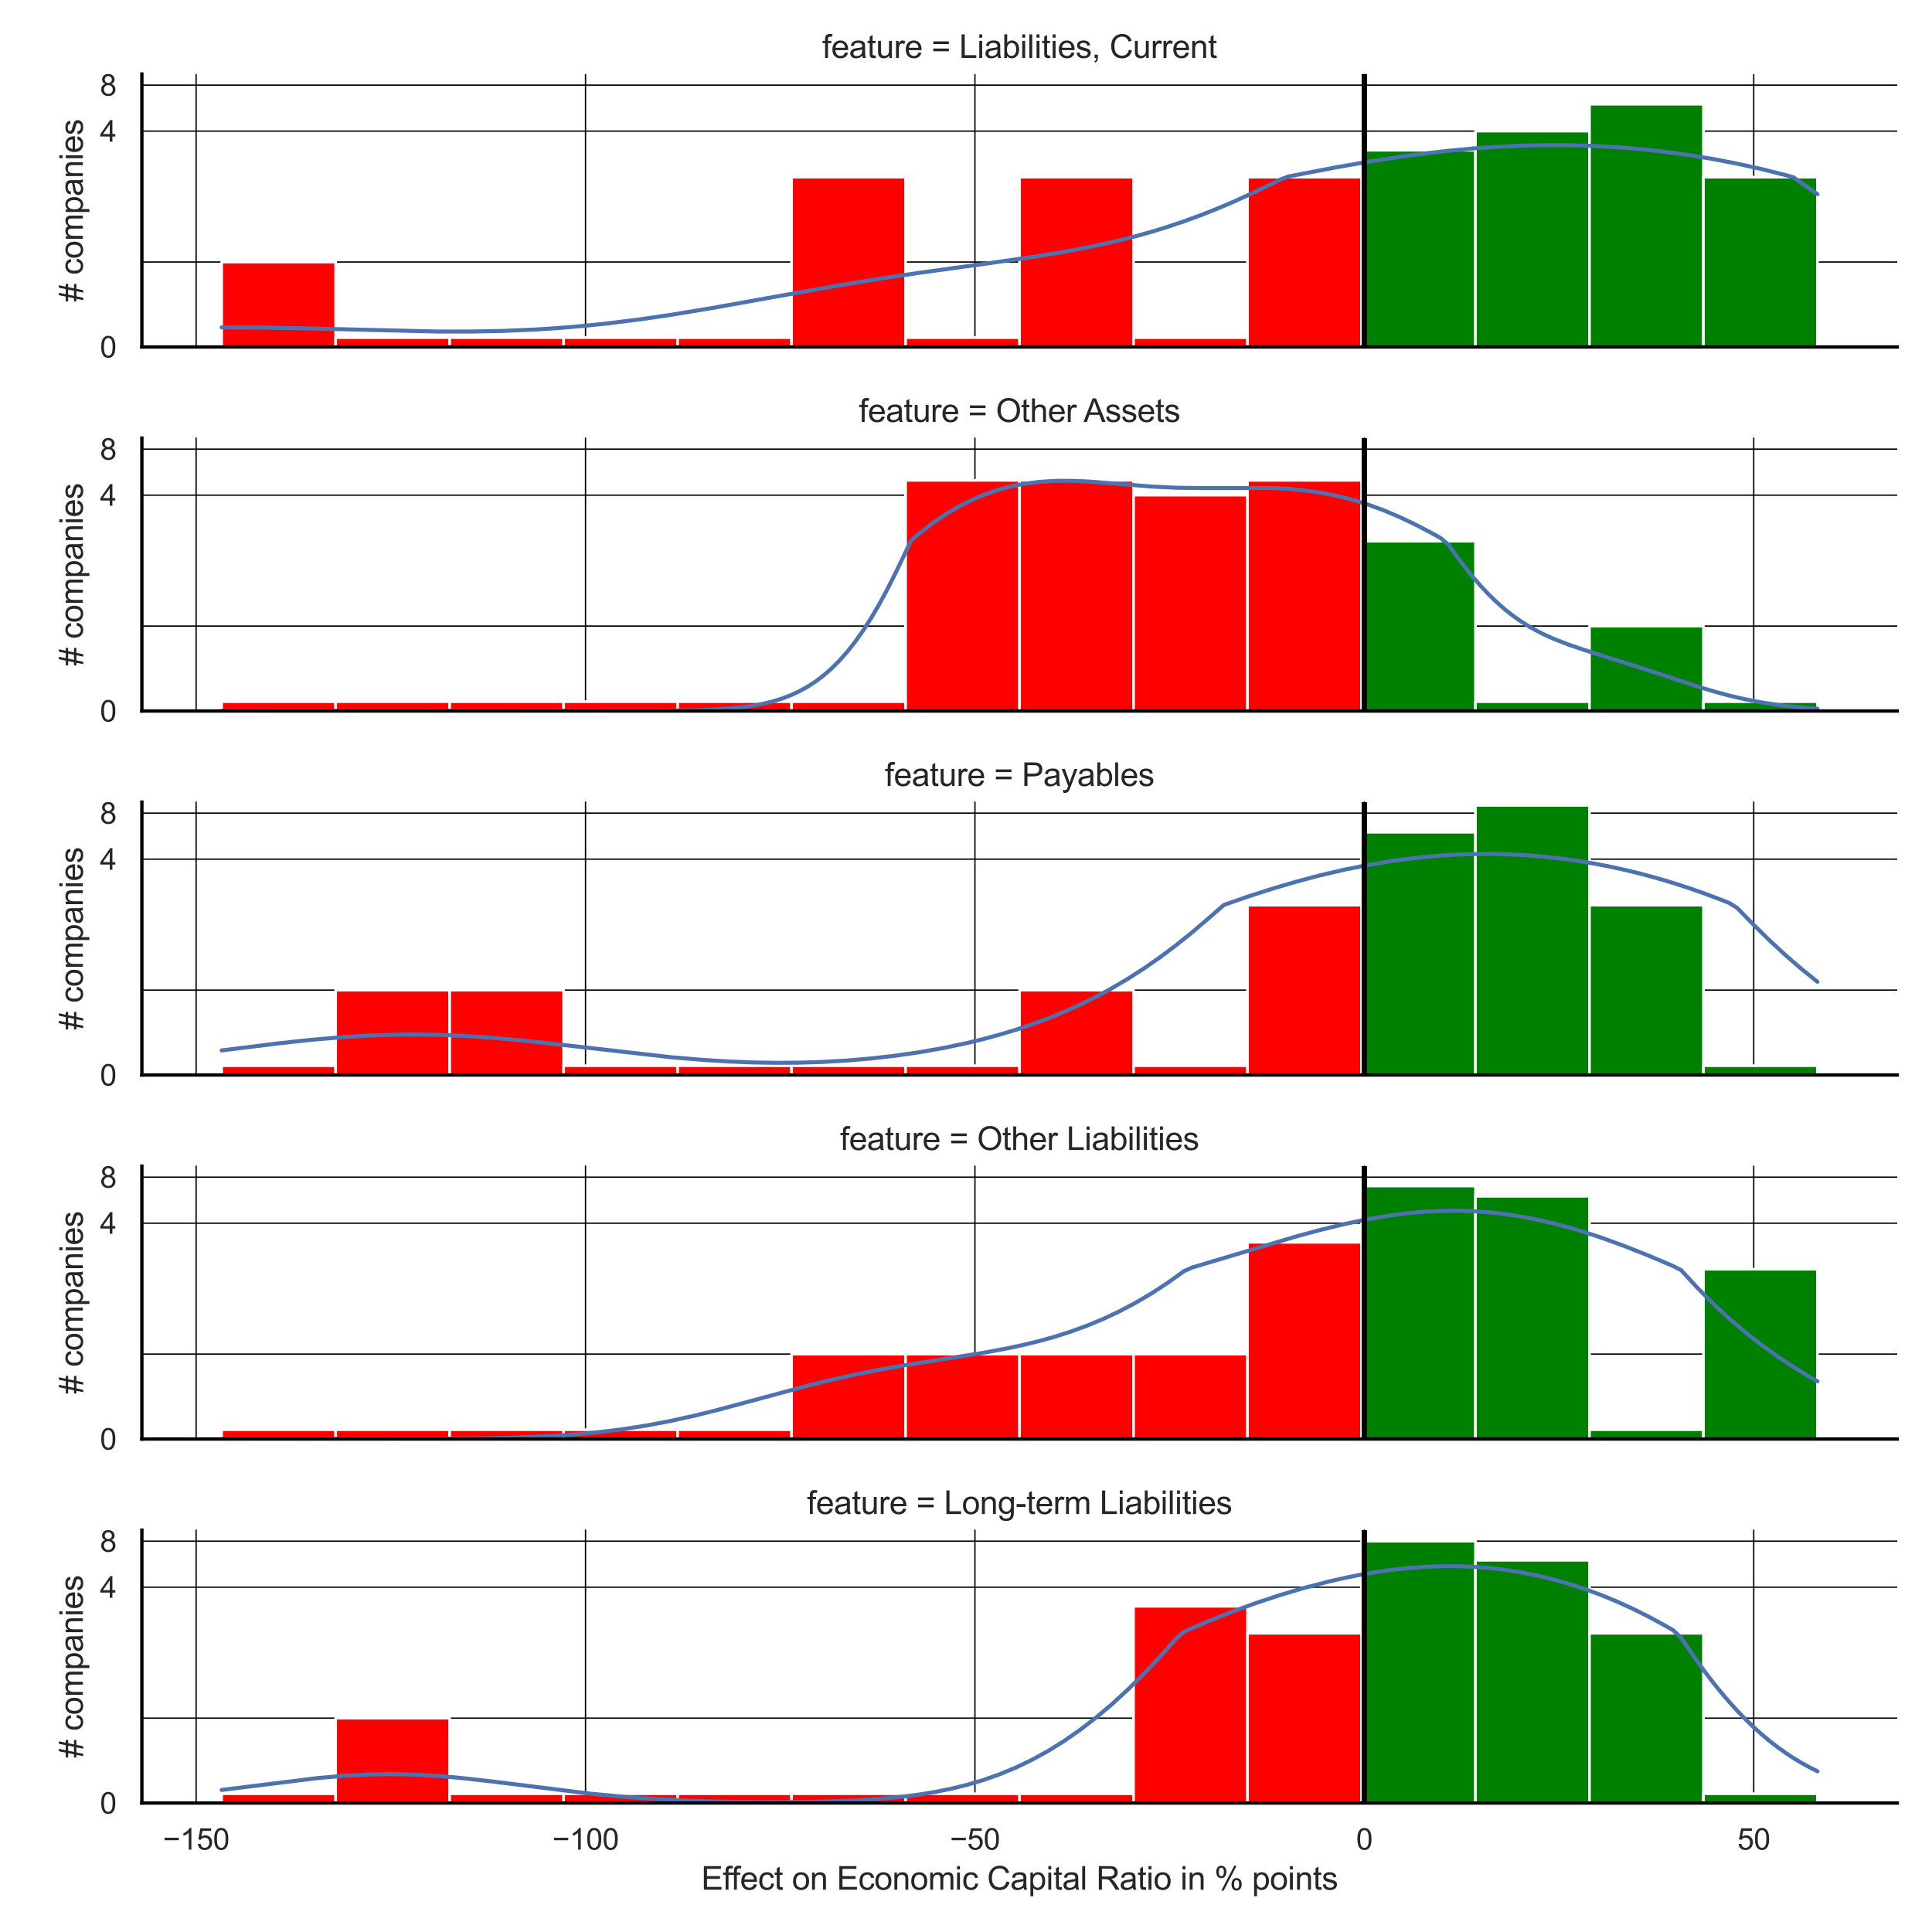 <?xml version="1.0" encoding="utf-8" standalone="no"?>
<!DOCTYPE svg PUBLIC "-//W3C//DTD SVG 1.1//EN"
  "http://www.w3.org/Graphics/SVG/1.1/DTD/svg11.dtd">
<svg xmlns:xlink="http://www.w3.org/1999/xlink" width="720pt" height="720pt" viewBox="0 0 720 720" xmlns="http://www.w3.org/2000/svg" version="1.1">
 <defs>
  <style type="text/css">*{stroke-linejoin: round; stroke-linecap: butt}</style>
 </defs>
 <g id="figure_1">
  <g id="patch_1">
   <path d="M 0 720 
L 720 720 
L 720 0 
L 0 0 
z
" style="fill: #ffffff"/>
  </g>
  <g id="axes_1">
   <g id="patch_2">
    <path d="M 52.875 129.303 
L 707.04 129.303 
L 707.04 27.6 
L 52.875 27.6 
z
" style="fill: #ffffff"/>
   </g>
   <g id="matplotlib.axis_1">
    <g id="xtick_1">
     <g id="line2d_1">
      <path d="M 73.09 129.303 
L 73.09 27.6 
" clip-path="url(#pbe753f9d51)" style="fill: none; stroke: #000000; stroke-width: 0.5; stroke-linecap: round"/>
     </g>
    </g>
    <g id="xtick_2">
     <g id="line2d_2">
      <path d="M 218.209 129.303 
L 218.209 27.6 
" clip-path="url(#pbe753f9d51)" style="fill: none; stroke: #000000; stroke-width: 0.5; stroke-linecap: round"/>
     </g>
    </g>
    <g id="xtick_3">
     <g id="line2d_3">
      <path d="M 363.329 129.303 
L 363.329 27.6 
" clip-path="url(#pbe753f9d51)" style="fill: none; stroke: #000000; stroke-width: 0.5; stroke-linecap: round"/>
     </g>
    </g>
    <g id="xtick_4">
     <g id="line2d_4">
      <path d="M 508.448 129.303 
L 508.448 27.6 
" clip-path="url(#pbe753f9d51)" style="fill: none; stroke: #000000; stroke-width: 0.5; stroke-linecap: round"/>
     </g>
    </g>
    <g id="xtick_5">
     <g id="line2d_5">
      <path d="M 653.567 129.303 
L 653.567 27.6 
" clip-path="url(#pbe753f9d51)" style="fill: none; stroke: #000000; stroke-width: 0.5; stroke-linecap: round"/>
     </g>
    </g>
   </g>
   <g id="matplotlib.axis_2">
    <g id="ytick_1">
     <g id="line2d_6">
      <path d="M 52.875 129.303 
L 707.04 129.303 
" clip-path="url(#pbe753f9d51)" style="fill: none; stroke: #000000; stroke-width: 0.5; stroke-linecap: round"/>
     </g>
     <g id="text_1">
      <!-- 0 -->
      <g style="fill: #262626" transform="translate(37.258 133.24) scale(0.11 -0.11)">
       <defs>
        <path id="ArialMT-30" d="M 266 2259 
Q 266 3072 433 3567 
Q 600 4063 929 4331 
Q 1259 4600 1759 4600 
Q 2128 4600 2406 4451 
Q 2684 4303 2865 4023 
Q 3047 3744 3150 3342 
Q 3253 2941 3253 2259 
Q 3253 1453 3087 958 
Q 2922 463 2592 192 
Q 2263 -78 1759 -78 
Q 1097 -78 719 397 
Q 266 969 266 2259 
z
M 844 2259 
Q 844 1131 1108 757 
Q 1372 384 1759 384 
Q 2147 384 2411 759 
Q 2675 1134 2675 2259 
Q 2675 3391 2411 3762 
Q 2147 4134 1753 4134 
Q 1366 4134 1134 3806 
Q 844 3388 844 2259 
z
" transform="scale(0.016)"/>
       </defs>
       <use xlink:href="#ArialMT-30"/>
      </g>
     </g>
    </g>
    <g id="ytick_2">
     <g id="line2d_7">
      <path d="M 52.875 48.867 
L 707.04 48.867 
" clip-path="url(#pbe753f9d51)" style="fill: none; stroke: #000000; stroke-width: 0.5; stroke-linecap: round"/>
     </g>
     <g id="text_2">
      <!-- 4 -->
      <g style="fill: #262626" transform="translate(37.258 52.804) scale(0.11 -0.11)">
       <defs>
        <path id="ArialMT-34" d="M 2069 0 
L 2069 1097 
L 81 1097 
L 81 1613 
L 2172 4581 
L 2631 4581 
L 2631 1613 
L 3250 1613 
L 3250 1097 
L 2631 1097 
L 2631 0 
L 2069 0 
z
M 2069 1613 
L 2069 3678 
L 634 1613 
L 2069 1613 
z
" transform="scale(0.016)"/>
       </defs>
       <use xlink:href="#ArialMT-34"/>
      </g>
     </g>
    </g>
    <g id="ytick_3">
     <g id="line2d_8">
      <path d="M 52.875 31.721 
L 707.04 31.721 
" clip-path="url(#pbe753f9d51)" style="fill: none; stroke: #000000; stroke-width: 0.5; stroke-linecap: round"/>
     </g>
     <g id="text_3">
      <!-- 8 -->
      <g style="fill: #262626" transform="translate(37.258 35.657) scale(0.11 -0.11)">
       <defs>
        <path id="ArialMT-38" d="M 1131 2484 
Q 781 2613 612 2850 
Q 444 3088 444 3419 
Q 444 3919 803 4259 
Q 1163 4600 1759 4600 
Q 2359 4600 2725 4251 
Q 3091 3903 3091 3403 
Q 3091 3084 2923 2848 
Q 2756 2613 2416 2484 
Q 2838 2347 3058 2040 
Q 3278 1734 3278 1309 
Q 3278 722 2862 322 
Q 2447 -78 1769 -78 
Q 1091 -78 675 323 
Q 259 725 259 1325 
Q 259 1772 486 2073 
Q 713 2375 1131 2484 
z
M 1019 3438 
Q 1019 3113 1228 2906 
Q 1438 2700 1772 2700 
Q 2097 2700 2305 2904 
Q 2513 3109 2513 3406 
Q 2513 3716 2298 3927 
Q 2084 4138 1766 4138 
Q 1444 4138 1231 3931 
Q 1019 3725 1019 3438 
z
M 838 1322 
Q 838 1081 952 856 
Q 1066 631 1291 507 
Q 1516 384 1775 384 
Q 2178 384 2440 643 
Q 2703 903 2703 1303 
Q 2703 1709 2433 1975 
Q 2163 2241 1756 2241 
Q 1359 2241 1098 1978 
Q 838 1716 838 1322 
z
" transform="scale(0.016)"/>
       </defs>
       <use xlink:href="#ArialMT-38"/>
      </g>
     </g>
    </g>
    <g id="ytick_4">
     <g id="line2d_9">
      <path d="M 52.875 97.658 
L 707.04 97.658 
" clip-path="url(#pbe753f9d51)" style="fill: none; stroke: #000000; stroke-width: 0.5; stroke-linecap: round"/>
     </g>
    </g>
    <g id="text_4">
     <!-- # companies -->
     <g style="fill: #262626" transform="translate(30.873 112.469) rotate(-90) scale(0.12 -0.12)">
      <defs>
       <path id="ArialMT-23" d="M 322 -78 
L 594 1253 
L 66 1253 
L 66 1719 
L 688 1719 
L 919 2853 
L 66 2853 
L 66 3319 
L 1013 3319 
L 1284 4659 
L 1753 4659 
L 1481 3319 
L 2466 3319 
L 2738 4659 
L 3209 4659 
L 2938 3319 
L 3478 3319 
L 3478 2853 
L 2844 2853 
L 2609 1719 
L 3478 1719 
L 3478 1253 
L 2516 1253 
L 2244 -78 
L 1775 -78 
L 2044 1253 
L 1063 1253 
L 791 -78 
L 322 -78 
z
M 1156 1719 
L 2138 1719 
L 2372 2853 
L 1388 2853 
L 1156 1719 
z
" transform="scale(0.016)"/>
       <path id="ArialMT-20" transform="scale(0.016)"/>
       <path id="ArialMT-63" d="M 2588 1216 
L 3141 1144 
Q 3050 572 2676 248 
Q 2303 -75 1759 -75 
Q 1078 -75 664 370 
Q 250 816 250 1647 
Q 250 2184 428 2587 
Q 606 2991 970 3192 
Q 1334 3394 1763 3394 
Q 2303 3394 2647 3120 
Q 2991 2847 3088 2344 
L 2541 2259 
Q 2463 2594 2264 2762 
Q 2066 2931 1784 2931 
Q 1359 2931 1093 2626 
Q 828 2322 828 1663 
Q 828 994 1084 691 
Q 1341 388 1753 388 
Q 2084 388 2306 591 
Q 2528 794 2588 1216 
z
" transform="scale(0.016)"/>
       <path id="ArialMT-6f" d="M 213 1659 
Q 213 2581 725 3025 
Q 1153 3394 1769 3394 
Q 2453 3394 2887 2945 
Q 3322 2497 3322 1706 
Q 3322 1066 3130 698 
Q 2938 331 2570 128 
Q 2203 -75 1769 -75 
Q 1072 -75 642 372 
Q 213 819 213 1659 
z
M 791 1659 
Q 791 1022 1069 705 
Q 1347 388 1769 388 
Q 2188 388 2466 706 
Q 2744 1025 2744 1678 
Q 2744 2294 2464 2611 
Q 2184 2928 1769 2928 
Q 1347 2928 1069 2612 
Q 791 2297 791 1659 
z
" transform="scale(0.016)"/>
       <path id="ArialMT-6d" d="M 422 0 
L 422 3319 
L 925 3319 
L 925 2853 
Q 1081 3097 1340 3245 
Q 1600 3394 1931 3394 
Q 2300 3394 2536 3241 
Q 2772 3088 2869 2813 
Q 3263 3394 3894 3394 
Q 4388 3394 4653 3120 
Q 4919 2847 4919 2278 
L 4919 0 
L 4359 0 
L 4359 2091 
Q 4359 2428 4304 2576 
Q 4250 2725 4106 2815 
Q 3963 2906 3769 2906 
Q 3419 2906 3187 2673 
Q 2956 2441 2956 1928 
L 2956 0 
L 2394 0 
L 2394 2156 
Q 2394 2531 2256 2718 
Q 2119 2906 1806 2906 
Q 1569 2906 1367 2781 
Q 1166 2656 1075 2415 
Q 984 2175 984 1722 
L 984 0 
L 422 0 
z
" transform="scale(0.016)"/>
       <path id="ArialMT-70" d="M 422 -1272 
L 422 3319 
L 934 3319 
L 934 2888 
Q 1116 3141 1344 3267 
Q 1572 3394 1897 3394 
Q 2322 3394 2647 3175 
Q 2972 2956 3137 2557 
Q 3303 2159 3303 1684 
Q 3303 1175 3120 767 
Q 2938 359 2589 142 
Q 2241 -75 1856 -75 
Q 1575 -75 1351 44 
Q 1128 163 984 344 
L 984 -1272 
L 422 -1272 
z
M 931 1641 
Q 931 1000 1190 694 
Q 1450 388 1819 388 
Q 2194 388 2461 705 
Q 2728 1022 2728 1688 
Q 2728 2322 2467 2637 
Q 2206 2953 1844 2953 
Q 1484 2953 1207 2617 
Q 931 2281 931 1641 
z
" transform="scale(0.016)"/>
       <path id="ArialMT-61" d="M 2588 409 
Q 2275 144 1986 34 
Q 1697 -75 1366 -75 
Q 819 -75 525 192 
Q 231 459 231 875 
Q 231 1119 342 1320 
Q 453 1522 633 1644 
Q 813 1766 1038 1828 
Q 1203 1872 1538 1913 
Q 2219 1994 2541 2106 
Q 2544 2222 2544 2253 
Q 2544 2597 2384 2738 
Q 2169 2928 1744 2928 
Q 1347 2928 1158 2789 
Q 969 2650 878 2297 
L 328 2372 
Q 403 2725 575 2942 
Q 747 3159 1072 3276 
Q 1397 3394 1825 3394 
Q 2250 3394 2515 3294 
Q 2781 3194 2906 3042 
Q 3031 2891 3081 2659 
Q 3109 2516 3109 2141 
L 3109 1391 
Q 3109 606 3145 398 
Q 3181 191 3288 0 
L 2700 0 
Q 2613 175 2588 409 
z
M 2541 1666 
Q 2234 1541 1622 1453 
Q 1275 1403 1131 1340 
Q 988 1278 909 1158 
Q 831 1038 831 891 
Q 831 666 1001 516 
Q 1172 366 1500 366 
Q 1825 366 2078 508 
Q 2331 650 2450 897 
Q 2541 1088 2541 1459 
L 2541 1666 
z
" transform="scale(0.016)"/>
       <path id="ArialMT-6e" d="M 422 0 
L 422 3319 
L 928 3319 
L 928 2847 
Q 1294 3394 1984 3394 
Q 2284 3394 2536 3286 
Q 2788 3178 2913 3003 
Q 3038 2828 3088 2588 
Q 3119 2431 3119 2041 
L 3119 0 
L 2556 0 
L 2556 2019 
Q 2556 2363 2490 2533 
Q 2425 2703 2258 2804 
Q 2091 2906 1866 2906 
Q 1506 2906 1245 2678 
Q 984 2450 984 1813 
L 984 0 
L 422 0 
z
" transform="scale(0.016)"/>
       <path id="ArialMT-69" d="M 425 3934 
L 425 4581 
L 988 4581 
L 988 3934 
L 425 3934 
z
M 425 0 
L 425 3319 
L 988 3319 
L 988 0 
L 425 0 
z
" transform="scale(0.016)"/>
       <path id="ArialMT-65" d="M 2694 1069 
L 3275 997 
Q 3138 488 2766 206 
Q 2394 -75 1816 -75 
Q 1088 -75 661 373 
Q 234 822 234 1631 
Q 234 2469 665 2931 
Q 1097 3394 1784 3394 
Q 2450 3394 2872 2941 
Q 3294 2488 3294 1666 
Q 3294 1616 3291 1516 
L 816 1516 
Q 847 969 1125 678 
Q 1403 388 1819 388 
Q 2128 388 2347 550 
Q 2566 713 2694 1069 
z
M 847 1978 
L 2700 1978 
Q 2663 2397 2488 2606 
Q 2219 2931 1791 2931 
Q 1403 2931 1139 2672 
Q 875 2413 847 1978 
z
" transform="scale(0.016)"/>
       <path id="ArialMT-73" d="M 197 991 
L 753 1078 
Q 800 744 1014 566 
Q 1228 388 1613 388 
Q 2000 388 2187 545 
Q 2375 703 2375 916 
Q 2375 1106 2209 1216 
Q 2094 1291 1634 1406 
Q 1016 1563 777 1677 
Q 538 1791 414 1992 
Q 291 2194 291 2438 
Q 291 2659 392 2848 
Q 494 3038 669 3163 
Q 800 3259 1026 3326 
Q 1253 3394 1513 3394 
Q 1903 3394 2198 3281 
Q 2494 3169 2634 2976 
Q 2775 2784 2828 2463 
L 2278 2388 
Q 2241 2644 2061 2787 
Q 1881 2931 1553 2931 
Q 1166 2931 1000 2803 
Q 834 2675 834 2503 
Q 834 2394 903 2306 
Q 972 2216 1119 2156 
Q 1203 2125 1616 2013 
Q 2213 1853 2448 1751 
Q 2684 1650 2818 1456 
Q 2953 1263 2953 975 
Q 2953 694 2789 445 
Q 2625 197 2315 61 
Q 2006 -75 1616 -75 
Q 969 -75 630 194 
Q 291 463 197 991 
z
" transform="scale(0.016)"/>
      </defs>
      <use xlink:href="#ArialMT-23"/>
      <use xlink:href="#ArialMT-20" x="55.615"/>
      <use xlink:href="#ArialMT-63" x="83.398"/>
      <use xlink:href="#ArialMT-6f" x="133.398"/>
      <use xlink:href="#ArialMT-6d" x="189.014"/>
      <use xlink:href="#ArialMT-70" x="272.314"/>
      <use xlink:href="#ArialMT-61" x="327.93"/>
      <use xlink:href="#ArialMT-6e" x="383.545"/>
      <use xlink:href="#ArialMT-69" x="439.16"/>
      <use xlink:href="#ArialMT-65" x="461.377"/>
      <use xlink:href="#ArialMT-73" x="516.992"/>
     </g>
    </g>
   </g>
   <g id="patch_3">
    <path d="M 82.61 129.303 
L 125.088 129.303 
L 125.088 97.658 
L 82.61 97.658 
z
" clip-path="url(#pbe753f9d51)" style="fill: #ff0000; stroke: #ffffff; stroke-linejoin: miter"/>
   </g>
   <g id="patch_4">
    <path d="M 125.088 129.303 
L 167.566 129.303 
L 167.566 125.826 
L 125.088 125.826 
z
" clip-path="url(#pbe753f9d51)" style="fill: #ff0000; stroke: #ffffff; stroke-linejoin: miter"/>
   </g>
   <g id="patch_5">
    <path d="M 167.566 129.303 
L 210.045 129.303 
L 210.045 125.826 
L 167.566 125.826 
z
" clip-path="url(#pbe753f9d51)" style="fill: #ff0000; stroke: #ffffff; stroke-linejoin: miter"/>
   </g>
   <g id="patch_6">
    <path d="M 210.045 129.303 
L 252.523 129.303 
L 252.523 125.826 
L 210.045 125.826 
z
" clip-path="url(#pbe753f9d51)" style="fill: #ff0000; stroke: #ffffff; stroke-linejoin: miter"/>
   </g>
   <g id="patch_7">
    <path d="M 252.523 129.303 
L 295.001 129.303 
L 295.001 125.826 
L 252.523 125.826 
z
" clip-path="url(#pbe753f9d51)" style="fill: #ff0000; stroke: #ffffff; stroke-linejoin: miter"/>
   </g>
   <g id="patch_8">
    <path d="M 295.001 129.303 
L 337.479 129.303 
L 337.479 66.014 
L 295.001 66.014 
z
" clip-path="url(#pbe753f9d51)" style="fill: #ff0000; stroke: #ffffff; stroke-linejoin: miter"/>
   </g>
   <g id="patch_9">
    <path d="M 337.479 129.303 
L 379.957 129.303 
L 379.957 125.826 
L 337.479 125.826 
z
" clip-path="url(#pbe753f9d51)" style="fill: #ff0000; stroke: #ffffff; stroke-linejoin: miter"/>
   </g>
   <g id="patch_10">
    <path d="M 379.957 129.303 
L 422.436 129.303 
L 422.436 66.014 
L 379.957 66.014 
z
" clip-path="url(#pbe753f9d51)" style="fill: #ff0000; stroke: #ffffff; stroke-linejoin: miter"/>
   </g>
   <g id="patch_11">
    <path d="M 422.436 129.303 
L 464.914 129.303 
L 464.914 125.826 
L 422.436 125.826 
z
" clip-path="url(#pbe753f9d51)" style="fill: #ff0000; stroke: #ffffff; stroke-linejoin: miter"/>
   </g>
   <g id="patch_12">
    <path d="M 464.914 129.303 
L 507.392 129.303 
L 507.392 66.014 
L 464.914 66.014 
z
" clip-path="url(#pbe753f9d51)" style="fill: #ff0000; stroke: #ffffff; stroke-linejoin: miter"/>
   </g>
   <g id="patch_13">
    <path d="M 507.392 129.303 
L 549.87 129.303 
L 549.87 55.984 
L 507.392 55.984 
z
" clip-path="url(#pbe753f9d51)" style="fill: #008000; stroke: #ffffff; stroke-linejoin: miter"/>
   </g>
   <g id="patch_14">
    <path d="M 549.87 129.303 
L 592.349 129.303 
L 592.349 48.867 
L 549.87 48.867 
z
" clip-path="url(#pbe753f9d51)" style="fill: #008000; stroke: #ffffff; stroke-linejoin: miter"/>
   </g>
   <g id="patch_15">
    <path d="M 592.349 129.303 
L 634.827 129.303 
L 634.827 38.837 
L 592.349 38.837 
z
" clip-path="url(#pbe753f9d51)" style="fill: #008000; stroke: #ffffff; stroke-linejoin: miter"/>
   </g>
   <g id="patch_16">
    <path d="M 634.827 129.303 
L 677.305 129.303 
L 677.305 66.014 
L 634.827 66.014 
z
" clip-path="url(#pbe753f9d51)" style="fill: #008000; stroke: #ffffff; stroke-linejoin: miter"/>
   </g>
   <g id="line2d_10">
    <path d="M 82.61 122.012 
L 97.552 122.069 
L 115.482 122.409 
L 163.297 123.556 
L 175.251 123.558 
L 187.204 123.328 
L 199.158 122.823 
L 208.123 122.246 
L 217.089 121.494 
L 226.054 120.57 
L 238.008 119.083 
L 249.961 117.338 
L 264.903 114.874 
L 285.822 111.126 
L 312.718 106.338 
L 327.66 103.897 
L 342.602 101.662 
L 366.51 98.373 
L 384.44 95.824 
L 396.394 93.876 
L 405.359 92.192 
L 414.324 90.256 
L 423.29 88.019 
L 429.266 86.339 
L 435.243 84.498 
L 441.22 82.487 
L 447.197 80.304 
L 453.174 77.95 
L 459.151 75.428 
L 468.116 71.348 
L 477.081 66.954 
L 480.07 65.787 
L 498 62.344 
L 509.954 60.259 
L 521.907 58.411 
L 530.873 57.21 
L 539.838 56.185 
L 548.803 55.35 
L 557.768 54.717 
L 566.734 54.294 
L 575.699 54.091 
L 584.664 54.114 
L 593.629 54.369 
L 602.595 54.86 
L 611.56 55.593 
L 620.525 56.57 
L 629.491 57.796 
L 638.456 59.272 
L 647.421 61.002 
L 656.386 62.988 
L 665.352 65.232 
L 668.34 66.074 
L 677.305 72.359 
L 677.305 72.359 
" clip-path="url(#pbe753f9d51)" style="fill: none; stroke: #4c72b0; stroke-width: 1.5; stroke-linecap: round"/>
   </g>
   <g id="line2d_11">
    <path d="M 508.448 129.303 
L 508.448 27.6 
" clip-path="url(#pbe753f9d51)" style="fill: none; stroke: #000000; stroke-width: 2; stroke-linecap: round"/>
   </g>
   <g id="patch_17">
    <path d="M 52.875 129.303 
L 52.875 27.6 
" style="fill: none; stroke: #000000; stroke-width: 1.25; stroke-linejoin: miter; stroke-linecap: square"/>
   </g>
   <g id="patch_18">
    <path d="M 52.875 129.303 
L 707.04 129.303 
" style="fill: none; stroke: #000000; stroke-width: 1.25; stroke-linejoin: miter; stroke-linecap: square"/>
   </g>
   <g id="text_5">
    <!-- feature = Liabilities, Current -->
    <g style="fill: #262626" transform="translate(306.424 21.6) scale(0.12 -0.12)">
     <defs>
      <path id="ArialMT-66" d="M 556 0 
L 556 2881 
L 59 2881 
L 59 3319 
L 556 3319 
L 556 3672 
Q 556 4006 616 4169 
Q 697 4388 901 4523 
Q 1106 4659 1475 4659 
Q 1713 4659 2000 4603 
L 1916 4113 
Q 1741 4144 1584 4144 
Q 1328 4144 1222 4034 
Q 1116 3925 1116 3625 
L 1116 3319 
L 1763 3319 
L 1763 2881 
L 1116 2881 
L 1116 0 
L 556 0 
z
" transform="scale(0.016)"/>
      <path id="ArialMT-74" d="M 1650 503 
L 1731 6 
Q 1494 -44 1306 -44 
Q 1000 -44 831 53 
Q 663 150 594 308 
Q 525 466 525 972 
L 525 2881 
L 113 2881 
L 113 3319 
L 525 3319 
L 525 4141 
L 1084 4478 
L 1084 3319 
L 1650 3319 
L 1650 2881 
L 1084 2881 
L 1084 941 
Q 1084 700 1114 631 
Q 1144 563 1211 522 
Q 1278 481 1403 481 
Q 1497 481 1650 503 
z
" transform="scale(0.016)"/>
      <path id="ArialMT-75" d="M 2597 0 
L 2597 488 
Q 2209 -75 1544 -75 
Q 1250 -75 995 37 
Q 741 150 617 320 
Q 494 491 444 738 
Q 409 903 409 1263 
L 409 3319 
L 972 3319 
L 972 1478 
Q 972 1038 1006 884 
Q 1059 663 1231 536 
Q 1403 409 1656 409 
Q 1909 409 2131 539 
Q 2353 669 2445 892 
Q 2538 1116 2538 1541 
L 2538 3319 
L 3100 3319 
L 3100 0 
L 2597 0 
z
" transform="scale(0.016)"/>
      <path id="ArialMT-72" d="M 416 0 
L 416 3319 
L 922 3319 
L 922 2816 
Q 1116 3169 1280 3281 
Q 1444 3394 1641 3394 
Q 1925 3394 2219 3213 
L 2025 2691 
Q 1819 2813 1613 2813 
Q 1428 2813 1281 2702 
Q 1134 2591 1072 2394 
Q 978 2094 978 1738 
L 978 0 
L 416 0 
z
" transform="scale(0.016)"/>
      <path id="ArialMT-3d" d="M 3381 2694 
L 356 2694 
L 356 3219 
L 3381 3219 
L 3381 2694 
z
M 3381 1303 
L 356 1303 
L 356 1828 
L 3381 1828 
L 3381 1303 
z
" transform="scale(0.016)"/>
      <path id="ArialMT-4c" d="M 469 0 
L 469 4581 
L 1075 4581 
L 1075 541 
L 3331 541 
L 3331 0 
L 469 0 
z
" transform="scale(0.016)"/>
      <path id="ArialMT-62" d="M 941 0 
L 419 0 
L 419 4581 
L 981 4581 
L 981 2947 
Q 1338 3394 1891 3394 
Q 2197 3394 2470 3270 
Q 2744 3147 2920 2923 
Q 3097 2700 3197 2384 
Q 3297 2069 3297 1709 
Q 3297 856 2875 390 
Q 2453 -75 1863 -75 
Q 1275 -75 941 416 
L 941 0 
z
M 934 1684 
Q 934 1088 1097 822 
Q 1363 388 1816 388 
Q 2184 388 2453 708 
Q 2722 1028 2722 1663 
Q 2722 2313 2464 2622 
Q 2206 2931 1841 2931 
Q 1472 2931 1203 2611 
Q 934 2291 934 1684 
z
" transform="scale(0.016)"/>
      <path id="ArialMT-6c" d="M 409 0 
L 409 4581 
L 972 4581 
L 972 0 
L 409 0 
z
" transform="scale(0.016)"/>
      <path id="ArialMT-2c" d="M 569 0 
L 569 641 
L 1209 641 
L 1209 0 
Q 1209 -353 1084 -570 
Q 959 -788 688 -906 
L 531 -666 
Q 709 -588 793 -436 
Q 878 -284 888 0 
L 569 0 
z
" transform="scale(0.016)"/>
      <path id="ArialMT-43" d="M 3763 1606 
L 4369 1453 
Q 4178 706 3683 314 
Q 3188 -78 2472 -78 
Q 1731 -78 1267 223 
Q 803 525 561 1097 
Q 319 1669 319 2325 
Q 319 3041 592 3573 
Q 866 4106 1370 4382 
Q 1875 4659 2481 4659 
Q 3169 4659 3637 4309 
Q 4106 3959 4291 3325 
L 3694 3184 
Q 3534 3684 3231 3912 
Q 2928 4141 2469 4141 
Q 1941 4141 1586 3887 
Q 1231 3634 1087 3207 
Q 944 2781 944 2328 
Q 944 1744 1114 1308 
Q 1284 872 1643 656 
Q 2003 441 2422 441 
Q 2931 441 3284 734 
Q 3638 1028 3763 1606 
z
" transform="scale(0.016)"/>
     </defs>
     <use xlink:href="#ArialMT-66"/>
     <use xlink:href="#ArialMT-65" x="27.783"/>
     <use xlink:href="#ArialMT-61" x="83.398"/>
     <use xlink:href="#ArialMT-74" x="139.014"/>
     <use xlink:href="#ArialMT-75" x="166.797"/>
     <use xlink:href="#ArialMT-72" x="222.412"/>
     <use xlink:href="#ArialMT-65" x="255.713"/>
     <use xlink:href="#ArialMT-20" x="311.328"/>
     <use xlink:href="#ArialMT-3d" x="339.111"/>
     <use xlink:href="#ArialMT-20" x="397.51"/>
     <use xlink:href="#ArialMT-4c" x="425.293"/>
     <use xlink:href="#ArialMT-69" x="480.908"/>
     <use xlink:href="#ArialMT-61" x="503.125"/>
     <use xlink:href="#ArialMT-62" x="558.74"/>
     <use xlink:href="#ArialMT-69" x="614.355"/>
     <use xlink:href="#ArialMT-6c" x="636.572"/>
     <use xlink:href="#ArialMT-69" x="658.789"/>
     <use xlink:href="#ArialMT-74" x="681.006"/>
     <use xlink:href="#ArialMT-69" x="708.789"/>
     <use xlink:href="#ArialMT-65" x="731.006"/>
     <use xlink:href="#ArialMT-73" x="786.621"/>
     <use xlink:href="#ArialMT-2c" x="836.621"/>
     <use xlink:href="#ArialMT-20" x="864.404"/>
     <use xlink:href="#ArialMT-43" x="892.188"/>
     <use xlink:href="#ArialMT-75" x="964.404"/>
     <use xlink:href="#ArialMT-72" x="1020.02"/>
     <use xlink:href="#ArialMT-72" x="1053.32"/>
     <use xlink:href="#ArialMT-65" x="1086.621"/>
     <use xlink:href="#ArialMT-6e" x="1142.236"/>
     <use xlink:href="#ArialMT-74" x="1197.852"/>
    </g>
   </g>
  </g>
  <g id="axes_2">
   <g id="patch_19">
    <path d="M 52.875 264.962 
L 707.04 264.962 
L 707.04 163.259 
L 52.875 163.259 
z
" style="fill: #ffffff"/>
   </g>
   <g id="matplotlib.axis_3">
    <g id="xtick_6">
     <g id="line2d_12">
      <path d="M 73.09 264.962 
L 73.09 163.259 
" clip-path="url(#p17d41347fb)" style="fill: none; stroke: #000000; stroke-width: 0.5; stroke-linecap: round"/>
     </g>
    </g>
    <g id="xtick_7">
     <g id="line2d_13">
      <path d="M 218.209 264.962 
L 218.209 163.259 
" clip-path="url(#p17d41347fb)" style="fill: none; stroke: #000000; stroke-width: 0.5; stroke-linecap: round"/>
     </g>
    </g>
    <g id="xtick_8">
     <g id="line2d_14">
      <path d="M 363.329 264.962 
L 363.329 163.259 
" clip-path="url(#p17d41347fb)" style="fill: none; stroke: #000000; stroke-width: 0.5; stroke-linecap: round"/>
     </g>
    </g>
    <g id="xtick_9">
     <g id="line2d_15">
      <path d="M 508.448 264.962 
L 508.448 163.259 
" clip-path="url(#p17d41347fb)" style="fill: none; stroke: #000000; stroke-width: 0.5; stroke-linecap: round"/>
     </g>
    </g>
    <g id="xtick_10">
     <g id="line2d_16">
      <path d="M 653.567 264.962 
L 653.567 163.259 
" clip-path="url(#p17d41347fb)" style="fill: none; stroke: #000000; stroke-width: 0.5; stroke-linecap: round"/>
     </g>
    </g>
   </g>
   <g id="matplotlib.axis_4">
    <g id="ytick_5">
     <g id="line2d_17">
      <path d="M 52.875 264.962 
L 707.04 264.962 
" clip-path="url(#p17d41347fb)" style="fill: none; stroke: #000000; stroke-width: 0.5; stroke-linecap: round"/>
     </g>
     <g id="text_6">
      <!-- 0 -->
      <g style="fill: #262626" transform="translate(37.258 268.899) scale(0.11 -0.11)">
       <use xlink:href="#ArialMT-30"/>
      </g>
     </g>
    </g>
    <g id="ytick_6">
     <g id="line2d_18">
      <path d="M 52.875 184.527 
L 707.04 184.527 
" clip-path="url(#p17d41347fb)" style="fill: none; stroke: #000000; stroke-width: 0.5; stroke-linecap: round"/>
     </g>
     <g id="text_7">
      <!-- 4 -->
      <g style="fill: #262626" transform="translate(37.258 188.463) scale(0.11 -0.11)">
       <use xlink:href="#ArialMT-34"/>
      </g>
     </g>
    </g>
    <g id="ytick_7">
     <g id="line2d_19">
      <path d="M 52.875 167.38 
L 707.04 167.38 
" clip-path="url(#p17d41347fb)" style="fill: none; stroke: #000000; stroke-width: 0.5; stroke-linecap: round"/>
     </g>
     <g id="text_8">
      <!-- 8 -->
      <g style="fill: #262626" transform="translate(37.258 171.317) scale(0.11 -0.11)">
       <use xlink:href="#ArialMT-38"/>
      </g>
     </g>
    </g>
    <g id="ytick_8">
     <g id="line2d_20">
      <path d="M 52.875 233.318 
L 707.04 233.318 
" clip-path="url(#p17d41347fb)" style="fill: none; stroke: #000000; stroke-width: 0.5; stroke-linecap: round"/>
     </g>
    </g>
    <g id="text_9">
     <!-- # companies -->
     <g style="fill: #262626" transform="translate(30.873 248.128) rotate(-90) scale(0.12 -0.12)">
      <use xlink:href="#ArialMT-23"/>
      <use xlink:href="#ArialMT-20" x="55.615"/>
      <use xlink:href="#ArialMT-63" x="83.398"/>
      <use xlink:href="#ArialMT-6f" x="133.398"/>
      <use xlink:href="#ArialMT-6d" x="189.014"/>
      <use xlink:href="#ArialMT-70" x="272.314"/>
      <use xlink:href="#ArialMT-61" x="327.93"/>
      <use xlink:href="#ArialMT-6e" x="383.545"/>
      <use xlink:href="#ArialMT-69" x="439.16"/>
      <use xlink:href="#ArialMT-65" x="461.377"/>
      <use xlink:href="#ArialMT-73" x="516.992"/>
     </g>
    </g>
   </g>
   <g id="patch_20">
    <path d="M 82.61 264.962 
L 125.088 264.962 
L 125.088 261.486 
L 82.61 261.486 
z
" clip-path="url(#p17d41347fb)" style="fill: #ff0000; stroke: #ffffff; stroke-linejoin: miter"/>
   </g>
   <g id="patch_21">
    <path d="M 125.088 264.962 
L 167.566 264.962 
L 167.566 261.486 
L 125.088 261.486 
z
" clip-path="url(#p17d41347fb)" style="fill: #ff0000; stroke: #ffffff; stroke-linejoin: miter"/>
   </g>
   <g id="patch_22">
    <path d="M 167.566 264.962 
L 210.045 264.962 
L 210.045 261.486 
L 167.566 261.486 
z
" clip-path="url(#p17d41347fb)" style="fill: #ff0000; stroke: #ffffff; stroke-linejoin: miter"/>
   </g>
   <g id="patch_23">
    <path d="M 210.045 264.962 
L 252.523 264.962 
L 252.523 261.486 
L 210.045 261.486 
z
" clip-path="url(#p17d41347fb)" style="fill: #ff0000; stroke: #ffffff; stroke-linejoin: miter"/>
   </g>
   <g id="patch_24">
    <path d="M 252.523 264.962 
L 295.001 264.962 
L 295.001 261.486 
L 252.523 261.486 
z
" clip-path="url(#p17d41347fb)" style="fill: #ff0000; stroke: #ffffff; stroke-linejoin: miter"/>
   </g>
   <g id="patch_25">
    <path d="M 295.001 264.962 
L 337.479 264.962 
L 337.479 261.486 
L 295.001 261.486 
z
" clip-path="url(#p17d41347fb)" style="fill: #ff0000; stroke: #ffffff; stroke-linejoin: miter"/>
   </g>
   <g id="patch_26">
    <path d="M 337.479 264.962 
L 379.957 264.962 
L 379.957 179.007 
L 337.479 179.007 
z
" clip-path="url(#p17d41347fb)" style="fill: #ff0000; stroke: #ffffff; stroke-linejoin: miter"/>
   </g>
   <g id="patch_27">
    <path d="M 379.957 264.962 
L 422.436 264.962 
L 422.436 179.007 
L 379.957 179.007 
z
" clip-path="url(#p17d41347fb)" style="fill: #ff0000; stroke: #ffffff; stroke-linejoin: miter"/>
   </g>
   <g id="patch_28">
    <path d="M 422.436 264.962 
L 464.914 264.962 
L 464.914 184.527 
L 422.436 184.527 
z
" clip-path="url(#p17d41347fb)" style="fill: #ff0000; stroke: #ffffff; stroke-linejoin: miter"/>
   </g>
   <g id="patch_29">
    <path d="M 464.914 264.962 
L 507.392 264.962 
L 507.392 179.007 
L 464.914 179.007 
z
" clip-path="url(#p17d41347fb)" style="fill: #ff0000; stroke: #ffffff; stroke-linejoin: miter"/>
   </g>
   <g id="patch_30">
    <path d="M 507.392 264.962 
L 549.87 264.962 
L 549.87 201.673 
L 507.392 201.673 
z
" clip-path="url(#p17d41347fb)" style="fill: #008000; stroke: #ffffff; stroke-linejoin: miter"/>
   </g>
   <g id="patch_31">
    <path d="M 549.87 264.962 
L 592.349 264.962 
L 592.349 261.486 
L 549.87 261.486 
z
" clip-path="url(#p17d41347fb)" style="fill: #008000; stroke: #ffffff; stroke-linejoin: miter"/>
   </g>
   <g id="patch_32">
    <path d="M 592.349 264.962 
L 634.827 264.962 
L 634.827 233.318 
L 592.349 233.318 
z
" clip-path="url(#p17d41347fb)" style="fill: #008000; stroke: #ffffff; stroke-linejoin: miter"/>
   </g>
   <g id="patch_33">
    <path d="M 634.827 264.962 
L 677.305 264.962 
L 677.305 261.486 
L 634.827 261.486 
z
" clip-path="url(#p17d41347fb)" style="fill: #008000; stroke: #ffffff; stroke-linejoin: miter"/>
   </g>
   <g id="line2d_21">
    <path d="M 82.61 264.962 
L 249.961 264.859 
L 261.915 264.603 
L 267.892 264.323 
L 273.869 263.858 
L 279.845 263.11 
L 282.834 262.591 
L 285.822 261.949 
L 288.811 261.162 
L 291.799 260.204 
L 294.788 259.049 
L 297.776 257.668 
L 300.764 256.031 
L 303.753 254.107 
L 306.741 251.865 
L 309.73 249.275 
L 312.718 246.31 
L 315.706 242.945 
L 318.695 239.16 
L 321.683 234.943 
L 324.672 230.286 
L 327.66 225.192 
L 330.649 219.672 
L 333.637 213.748 
L 339.614 201.346 
L 342.602 198.82 
L 345.591 196.462 
L 348.579 194.271 
L 351.568 192.244 
L 354.556 190.379 
L 357.544 188.673 
L 360.533 187.124 
L 363.521 185.729 
L 366.51 184.483 
L 369.498 183.383 
L 372.486 182.425 
L 375.475 181.604 
L 378.463 180.914 
L 381.452 180.349 
L 387.429 179.571 
L 393.405 179.208 
L 399.382 179.192 
L 405.359 179.441 
L 414.324 180.118 
L 429.266 181.332 
L 438.232 181.76 
L 447.197 181.884 
L 474.093 181.869 
L 480.07 182.186 
L 486.046 182.744 
L 492.023 183.583 
L 498 184.738 
L 503.977 186.231 
L 509.954 188.076 
L 515.931 190.276 
L 521.907 192.822 
L 527.884 195.69 
L 533.861 198.839 
L 536.85 200.5 
L 539.838 203.021 
L 542.826 207.229 
L 545.815 211.197 
L 548.803 214.908 
L 551.792 218.35 
L 554.78 221.516 
L 557.768 224.407 
L 560.757 227.028 
L 563.745 229.39 
L 566.734 231.507 
L 569.722 233.398 
L 572.711 235.084 
L 575.699 236.59 
L 578.687 237.94 
L 584.664 240.277 
L 590.641 242.292 
L 617.537 250.844 
L 632.479 255.799 
L 638.456 257.603 
L 644.433 259.218 
L 650.409 260.607 
L 656.386 261.758 
L 662.363 262.675 
L 668.34 263.378 
L 674.317 263.899 
L 677.305 264.101 
L 677.305 264.101 
" clip-path="url(#p17d41347fb)" style="fill: none; stroke: #4c72b0; stroke-width: 1.5; stroke-linecap: round"/>
   </g>
   <g id="line2d_22">
    <path d="M 508.448 264.962 
L 508.448 163.259 
" clip-path="url(#p17d41347fb)" style="fill: none; stroke: #000000; stroke-width: 2; stroke-linecap: round"/>
   </g>
   <g id="patch_34">
    <path d="M 52.875 264.962 
L 52.875 163.259 
" style="fill: none; stroke: #000000; stroke-width: 1.25; stroke-linejoin: miter; stroke-linecap: square"/>
   </g>
   <g id="patch_35">
    <path d="M 52.875 264.962 
L 707.04 264.962 
" style="fill: none; stroke: #000000; stroke-width: 1.25; stroke-linejoin: miter; stroke-linecap: square"/>
   </g>
   <g id="text_10">
    <!-- feature = Other Assets -->
    <g style="fill: #262626" transform="translate(320.094 157.259) scale(0.12 -0.12)">
     <defs>
      <path id="ArialMT-4f" d="M 309 2231 
Q 309 3372 921 4017 
Q 1534 4663 2503 4663 
Q 3138 4663 3647 4359 
Q 4156 4056 4423 3514 
Q 4691 2972 4691 2284 
Q 4691 1588 4409 1038 
Q 4128 488 3612 205 
Q 3097 -78 2500 -78 
Q 1853 -78 1343 234 
Q 834 547 571 1087 
Q 309 1628 309 2231 
z
M 934 2222 
Q 934 1394 1379 917 
Q 1825 441 2497 441 
Q 3181 441 3623 922 
Q 4066 1403 4066 2288 
Q 4066 2847 3877 3264 
Q 3688 3681 3323 3911 
Q 2959 4141 2506 4141 
Q 1863 4141 1398 3698 
Q 934 3256 934 2222 
z
" transform="scale(0.016)"/>
      <path id="ArialMT-68" d="M 422 0 
L 422 4581 
L 984 4581 
L 984 2938 
Q 1378 3394 1978 3394 
Q 2347 3394 2619 3248 
Q 2891 3103 3008 2847 
Q 3125 2591 3125 2103 
L 3125 0 
L 2563 0 
L 2563 2103 
Q 2563 2525 2380 2717 
Q 2197 2909 1863 2909 
Q 1613 2909 1392 2779 
Q 1172 2650 1078 2428 
Q 984 2206 984 1816 
L 984 0 
L 422 0 
z
" transform="scale(0.016)"/>
      <path id="ArialMT-41" d="M -9 0 
L 1750 4581 
L 2403 4581 
L 4278 0 
L 3588 0 
L 3053 1388 
L 1138 1388 
L 634 0 
L -9 0 
z
M 1313 1881 
L 2866 1881 
L 2388 3150 
Q 2169 3728 2063 4100 
Q 1975 3659 1816 3225 
L 1313 1881 
z
" transform="scale(0.016)"/>
     </defs>
     <use xlink:href="#ArialMT-66"/>
     <use xlink:href="#ArialMT-65" x="27.783"/>
     <use xlink:href="#ArialMT-61" x="83.398"/>
     <use xlink:href="#ArialMT-74" x="139.014"/>
     <use xlink:href="#ArialMT-75" x="166.797"/>
     <use xlink:href="#ArialMT-72" x="222.412"/>
     <use xlink:href="#ArialMT-65" x="255.713"/>
     <use xlink:href="#ArialMT-20" x="311.328"/>
     <use xlink:href="#ArialMT-3d" x="339.111"/>
     <use xlink:href="#ArialMT-20" x="397.51"/>
     <use xlink:href="#ArialMT-4f" x="425.293"/>
     <use xlink:href="#ArialMT-74" x="503.076"/>
     <use xlink:href="#ArialMT-68" x="530.859"/>
     <use xlink:href="#ArialMT-65" x="586.475"/>
     <use xlink:href="#ArialMT-72" x="642.09"/>
     <use xlink:href="#ArialMT-20" x="675.391"/>
     <use xlink:href="#ArialMT-41" x="697.674"/>
     <use xlink:href="#ArialMT-73" x="764.373"/>
     <use xlink:href="#ArialMT-73" x="814.373"/>
     <use xlink:href="#ArialMT-65" x="864.373"/>
     <use xlink:href="#ArialMT-74" x="919.988"/>
     <use xlink:href="#ArialMT-73" x="947.771"/>
    </g>
   </g>
  </g>
  <g id="axes_3">
   <g id="patch_36">
    <path d="M 52.875 400.622 
L 707.04 400.622 
L 707.04 298.918 
L 52.875 298.918 
z
" style="fill: #ffffff"/>
   </g>
   <g id="matplotlib.axis_5">
    <g id="xtick_11">
     <g id="line2d_23">
      <path d="M 73.09 400.622 
L 73.09 298.918 
" clip-path="url(#p063081a328)" style="fill: none; stroke: #000000; stroke-width: 0.5; stroke-linecap: round"/>
     </g>
    </g>
    <g id="xtick_12">
     <g id="line2d_24">
      <path d="M 218.209 400.622 
L 218.209 298.918 
" clip-path="url(#p063081a328)" style="fill: none; stroke: #000000; stroke-width: 0.5; stroke-linecap: round"/>
     </g>
    </g>
    <g id="xtick_13">
     <g id="line2d_25">
      <path d="M 363.329 400.622 
L 363.329 298.918 
" clip-path="url(#p063081a328)" style="fill: none; stroke: #000000; stroke-width: 0.5; stroke-linecap: round"/>
     </g>
    </g>
    <g id="xtick_14">
     <g id="line2d_26">
      <path d="M 508.448 400.622 
L 508.448 298.918 
" clip-path="url(#p063081a328)" style="fill: none; stroke: #000000; stroke-width: 0.5; stroke-linecap: round"/>
     </g>
    </g>
    <g id="xtick_15">
     <g id="line2d_27">
      <path d="M 653.567 400.622 
L 653.567 298.918 
" clip-path="url(#p063081a328)" style="fill: none; stroke: #000000; stroke-width: 0.5; stroke-linecap: round"/>
     </g>
    </g>
   </g>
   <g id="matplotlib.axis_6">
    <g id="ytick_9">
     <g id="line2d_28">
      <path d="M 52.875 400.622 
L 707.04 400.622 
" clip-path="url(#p063081a328)" style="fill: none; stroke: #000000; stroke-width: 0.5; stroke-linecap: round"/>
     </g>
     <g id="text_11">
      <!-- 0 -->
      <g style="fill: #262626" transform="translate(37.258 404.558) scale(0.11 -0.11)">
       <use xlink:href="#ArialMT-30"/>
      </g>
     </g>
    </g>
    <g id="ytick_10">
     <g id="line2d_29">
      <path d="M 52.875 320.186 
L 707.04 320.186 
" clip-path="url(#p063081a328)" style="fill: none; stroke: #000000; stroke-width: 0.5; stroke-linecap: round"/>
     </g>
     <g id="text_12">
      <!-- 4 -->
      <g style="fill: #262626" transform="translate(37.258 324.123) scale(0.11 -0.11)">
       <use xlink:href="#ArialMT-34"/>
      </g>
     </g>
    </g>
    <g id="ytick_11">
     <g id="line2d_30">
      <path d="M 52.875 303.039 
L 707.04 303.039 
" clip-path="url(#p063081a328)" style="fill: none; stroke: #000000; stroke-width: 0.5; stroke-linecap: round"/>
     </g>
     <g id="text_13">
      <!-- 8 -->
      <g style="fill: #262626" transform="translate(37.258 306.976) scale(0.11 -0.11)">
       <use xlink:href="#ArialMT-38"/>
      </g>
     </g>
    </g>
    <g id="ytick_12">
     <g id="line2d_31">
      <path d="M 52.875 368.977 
L 707.04 368.977 
" clip-path="url(#p063081a328)" style="fill: none; stroke: #000000; stroke-width: 0.5; stroke-linecap: round"/>
     </g>
    </g>
    <g id="text_14">
     <!-- # companies -->
     <g style="fill: #262626" transform="translate(30.873 383.787) rotate(-90) scale(0.12 -0.12)">
      <use xlink:href="#ArialMT-23"/>
      <use xlink:href="#ArialMT-20" x="55.615"/>
      <use xlink:href="#ArialMT-63" x="83.398"/>
      <use xlink:href="#ArialMT-6f" x="133.398"/>
      <use xlink:href="#ArialMT-6d" x="189.014"/>
      <use xlink:href="#ArialMT-70" x="272.314"/>
      <use xlink:href="#ArialMT-61" x="327.93"/>
      <use xlink:href="#ArialMT-6e" x="383.545"/>
      <use xlink:href="#ArialMT-69" x="439.16"/>
      <use xlink:href="#ArialMT-65" x="461.377"/>
      <use xlink:href="#ArialMT-73" x="516.992"/>
     </g>
    </g>
   </g>
   <g id="patch_37">
    <path d="M 82.61 400.622 
L 125.088 400.622 
L 125.088 397.145 
L 82.61 397.145 
z
" clip-path="url(#p063081a328)" style="fill: #ff0000; stroke: #ffffff; stroke-linejoin: miter"/>
   </g>
   <g id="patch_38">
    <path d="M 125.088 400.622 
L 167.566 400.622 
L 167.566 368.977 
L 125.088 368.977 
z
" clip-path="url(#p063081a328)" style="fill: #ff0000; stroke: #ffffff; stroke-linejoin: miter"/>
   </g>
   <g id="patch_39">
    <path d="M 167.566 400.622 
L 210.045 400.622 
L 210.045 368.977 
L 167.566 368.977 
z
" clip-path="url(#p063081a328)" style="fill: #ff0000; stroke: #ffffff; stroke-linejoin: miter"/>
   </g>
   <g id="patch_40">
    <path d="M 210.045 400.622 
L 252.523 400.622 
L 252.523 397.145 
L 210.045 397.145 
z
" clip-path="url(#p063081a328)" style="fill: #ff0000; stroke: #ffffff; stroke-linejoin: miter"/>
   </g>
   <g id="patch_41">
    <path d="M 252.523 400.622 
L 295.001 400.622 
L 295.001 397.145 
L 252.523 397.145 
z
" clip-path="url(#p063081a328)" style="fill: #ff0000; stroke: #ffffff; stroke-linejoin: miter"/>
   </g>
   <g id="patch_42">
    <path d="M 295.001 400.622 
L 337.479 400.622 
L 337.479 397.145 
L 295.001 397.145 
z
" clip-path="url(#p063081a328)" style="fill: #ff0000; stroke: #ffffff; stroke-linejoin: miter"/>
   </g>
   <g id="patch_43">
    <path d="M 337.479 400.622 
L 379.957 400.622 
L 379.957 397.145 
L 337.479 397.145 
z
" clip-path="url(#p063081a328)" style="fill: #ff0000; stroke: #ffffff; stroke-linejoin: miter"/>
   </g>
   <g id="patch_44">
    <path d="M 379.957 400.622 
L 422.436 400.622 
L 422.436 368.977 
L 379.957 368.977 
z
" clip-path="url(#p063081a328)" style="fill: #ff0000; stroke: #ffffff; stroke-linejoin: miter"/>
   </g>
   <g id="patch_45">
    <path d="M 422.436 400.622 
L 464.914 400.622 
L 464.914 397.145 
L 422.436 397.145 
z
" clip-path="url(#p063081a328)" style="fill: #ff0000; stroke: #ffffff; stroke-linejoin: miter"/>
   </g>
   <g id="patch_46">
    <path d="M 464.914 400.622 
L 507.392 400.622 
L 507.392 337.332 
L 464.914 337.332 
z
" clip-path="url(#p063081a328)" style="fill: #ff0000; stroke: #ffffff; stroke-linejoin: miter"/>
   </g>
   <g id="patch_47">
    <path d="M 507.392 400.622 
L 549.87 400.622 
L 549.87 310.156 
L 507.392 310.156 
z
" clip-path="url(#p063081a328)" style="fill: #008000; stroke: #ffffff; stroke-linejoin: miter"/>
   </g>
   <g id="patch_48">
    <path d="M 549.87 400.622 
L 592.349 400.622 
L 592.349 300.125 
L 549.87 300.125 
z
" clip-path="url(#p063081a328)" style="fill: #008000; stroke: #ffffff; stroke-linejoin: miter"/>
   </g>
   <g id="patch_49">
    <path d="M 592.349 400.622 
L 634.827 400.622 
L 634.827 337.332 
L 592.349 337.332 
z
" clip-path="url(#p063081a328)" style="fill: #008000; stroke: #ffffff; stroke-linejoin: miter"/>
   </g>
   <g id="patch_50">
    <path d="M 634.827 400.622 
L 677.305 400.622 
L 677.305 397.145 
L 634.827 397.145 
z
" clip-path="url(#p063081a328)" style="fill: #008000; stroke: #ffffff; stroke-linejoin: miter"/>
   </g>
   <g id="line2d_32">
    <path d="M 82.61 391.465 
L 103.529 388.855 
L 115.482 387.56 
L 127.436 386.527 
L 136.401 385.971 
L 145.367 385.631 
L 154.332 385.523 
L 163.297 385.651 
L 172.262 386.007 
L 181.228 386.574 
L 193.181 387.609 
L 205.135 388.882 
L 249.961 393.987 
L 261.915 394.988 
L 270.88 395.547 
L 279.845 395.917 
L 288.811 396.08 
L 297.776 396.026 
L 306.741 395.742 
L 315.706 395.222 
L 324.672 394.456 
L 333.637 393.434 
L 342.602 392.142 
L 351.568 390.563 
L 360.533 388.67 
L 366.51 387.217 
L 372.486 385.599 
L 378.463 383.801 
L 384.44 381.808 
L 390.417 379.604 
L 396.394 377.169 
L 402.371 374.487 
L 408.347 371.539 
L 414.324 368.307 
L 420.301 364.778 
L 426.278 360.938 
L 432.255 356.78 
L 438.232 352.303 
L 444.209 347.51 
L 450.185 342.415 
L 456.162 337.218 
L 465.127 334.108 
L 474.093 331.22 
L 483.058 328.577 
L 492.023 326.2 
L 500.988 324.107 
L 509.954 322.314 
L 518.919 320.833 
L 527.884 319.677 
L 533.861 319.091 
L 539.838 318.655 
L 545.815 318.372 
L 551.792 318.243 
L 557.768 318.27 
L 563.745 318.454 
L 569.722 318.795 
L 575.699 319.295 
L 581.676 319.954 
L 587.653 320.772 
L 593.629 321.751 
L 599.606 322.889 
L 605.583 324.188 
L 611.56 325.647 
L 617.537 327.265 
L 623.514 329.044 
L 629.491 330.981 
L 635.467 333.078 
L 641.444 335.333 
L 644.433 336.52 
L 647.421 338.383 
L 653.398 344.527 
L 659.375 350.384 
L 665.352 355.914 
L 671.328 361.086 
L 677.305 365.878 
L 677.305 365.878 
" clip-path="url(#p063081a328)" style="fill: none; stroke: #4c72b0; stroke-width: 1.5; stroke-linecap: round"/>
   </g>
   <g id="line2d_33">
    <path d="M 508.448 400.622 
L 508.448 298.918 
" clip-path="url(#p063081a328)" style="fill: none; stroke: #000000; stroke-width: 2; stroke-linecap: round"/>
   </g>
   <g id="patch_51">
    <path d="M 52.875 400.622 
L 52.875 298.918 
" style="fill: none; stroke: #000000; stroke-width: 1.25; stroke-linejoin: miter; stroke-linecap: square"/>
   </g>
   <g id="patch_52">
    <path d="M 52.875 400.622 
L 707.04 400.622 
" style="fill: none; stroke: #000000; stroke-width: 1.25; stroke-linejoin: miter; stroke-linecap: square"/>
   </g>
   <g id="text_15">
    <!-- feature = Payables -->
    <g style="fill: #262626" transform="translate(329.76 292.918) scale(0.12 -0.12)">
     <defs>
      <path id="ArialMT-50" d="M 494 0 
L 494 4581 
L 2222 4581 
Q 2678 4581 2919 4538 
Q 3256 4481 3484 4323 
Q 3713 4166 3852 3881 
Q 3991 3597 3991 3256 
Q 3991 2672 3619 2267 
Q 3247 1863 2275 1863 
L 1100 1863 
L 1100 0 
L 494 0 
z
M 1100 2403 
L 2284 2403 
Q 2872 2403 3119 2622 
Q 3366 2841 3366 3238 
Q 3366 3525 3220 3729 
Q 3075 3934 2838 4000 
Q 2684 4041 2272 4041 
L 1100 4041 
L 1100 2403 
z
" transform="scale(0.016)"/>
      <path id="ArialMT-79" d="M 397 -1278 
L 334 -750 
Q 519 -800 656 -800 
Q 844 -800 956 -737 
Q 1069 -675 1141 -563 
Q 1194 -478 1313 -144 
Q 1328 -97 1363 -6 
L 103 3319 
L 709 3319 
L 1400 1397 
Q 1534 1031 1641 628 
Q 1738 1016 1872 1384 
L 2581 3319 
L 3144 3319 
L 1881 -56 
Q 1678 -603 1566 -809 
Q 1416 -1088 1222 -1217 
Q 1028 -1347 759 -1347 
Q 597 -1347 397 -1278 
z
" transform="scale(0.016)"/>
     </defs>
     <use xlink:href="#ArialMT-66"/>
     <use xlink:href="#ArialMT-65" x="27.783"/>
     <use xlink:href="#ArialMT-61" x="83.398"/>
     <use xlink:href="#ArialMT-74" x="139.014"/>
     <use xlink:href="#ArialMT-75" x="166.797"/>
     <use xlink:href="#ArialMT-72" x="222.412"/>
     <use xlink:href="#ArialMT-65" x="255.713"/>
     <use xlink:href="#ArialMT-20" x="311.328"/>
     <use xlink:href="#ArialMT-3d" x="339.111"/>
     <use xlink:href="#ArialMT-20" x="397.51"/>
     <use xlink:href="#ArialMT-50" x="425.293"/>
     <use xlink:href="#ArialMT-61" x="491.992"/>
     <use xlink:href="#ArialMT-79" x="547.607"/>
     <use xlink:href="#ArialMT-61" x="597.607"/>
     <use xlink:href="#ArialMT-62" x="653.223"/>
     <use xlink:href="#ArialMT-6c" x="708.838"/>
     <use xlink:href="#ArialMT-65" x="731.055"/>
     <use xlink:href="#ArialMT-73" x="786.67"/>
    </g>
   </g>
  </g>
  <g id="axes_4">
   <g id="patch_53">
    <path d="M 52.875 536.281 
L 707.04 536.281 
L 707.04 434.578 
L 52.875 434.578 
z
" style="fill: #ffffff"/>
   </g>
   <g id="matplotlib.axis_7">
    <g id="xtick_16">
     <g id="line2d_34">
      <path d="M 73.09 536.281 
L 73.09 434.578 
" clip-path="url(#p188d3dd8d4)" style="fill: none; stroke: #000000; stroke-width: 0.5; stroke-linecap: round"/>
     </g>
    </g>
    <g id="xtick_17">
     <g id="line2d_35">
      <path d="M 218.209 536.281 
L 218.209 434.578 
" clip-path="url(#p188d3dd8d4)" style="fill: none; stroke: #000000; stroke-width: 0.5; stroke-linecap: round"/>
     </g>
    </g>
    <g id="xtick_18">
     <g id="line2d_36">
      <path d="M 363.329 536.281 
L 363.329 434.578 
" clip-path="url(#p188d3dd8d4)" style="fill: none; stroke: #000000; stroke-width: 0.5; stroke-linecap: round"/>
     </g>
    </g>
    <g id="xtick_19">
     <g id="line2d_37">
      <path d="M 508.448 536.281 
L 508.448 434.578 
" clip-path="url(#p188d3dd8d4)" style="fill: none; stroke: #000000; stroke-width: 0.5; stroke-linecap: round"/>
     </g>
    </g>
    <g id="xtick_20">
     <g id="line2d_38">
      <path d="M 653.567 536.281 
L 653.567 434.578 
" clip-path="url(#p188d3dd8d4)" style="fill: none; stroke: #000000; stroke-width: 0.5; stroke-linecap: round"/>
     </g>
    </g>
   </g>
   <g id="matplotlib.axis_8">
    <g id="ytick_13">
     <g id="line2d_39">
      <path d="M 52.875 536.281 
L 707.04 536.281 
" clip-path="url(#p188d3dd8d4)" style="fill: none; stroke: #000000; stroke-width: 0.5; stroke-linecap: round"/>
     </g>
     <g id="text_16">
      <!-- 0 -->
      <g style="fill: #262626" transform="translate(37.258 540.218) scale(0.11 -0.11)">
       <use xlink:href="#ArialMT-30"/>
      </g>
     </g>
    </g>
    <g id="ytick_14">
     <g id="line2d_40">
      <path d="M 52.875 455.845 
L 707.04 455.845 
" clip-path="url(#p188d3dd8d4)" style="fill: none; stroke: #000000; stroke-width: 0.5; stroke-linecap: round"/>
     </g>
     <g id="text_17">
      <!-- 4 -->
      <g style="fill: #262626" transform="translate(37.258 459.782) scale(0.11 -0.11)">
       <use xlink:href="#ArialMT-34"/>
      </g>
     </g>
    </g>
    <g id="ytick_15">
     <g id="line2d_41">
      <path d="M 52.875 438.698 
L 707.04 438.698 
" clip-path="url(#p188d3dd8d4)" style="fill: none; stroke: #000000; stroke-width: 0.5; stroke-linecap: round"/>
     </g>
     <g id="text_18">
      <!-- 8 -->
      <g style="fill: #262626" transform="translate(37.258 442.635) scale(0.11 -0.11)">
       <use xlink:href="#ArialMT-38"/>
      </g>
     </g>
    </g>
    <g id="ytick_16">
     <g id="line2d_42">
      <path d="M 52.875 504.636 
L 707.04 504.636 
" clip-path="url(#p188d3dd8d4)" style="fill: none; stroke: #000000; stroke-width: 0.5; stroke-linecap: round"/>
     </g>
    </g>
    <g id="text_19">
     <!-- # companies -->
     <g style="fill: #262626" transform="translate(30.873 519.446) rotate(-90) scale(0.12 -0.12)">
      <use xlink:href="#ArialMT-23"/>
      <use xlink:href="#ArialMT-20" x="55.615"/>
      <use xlink:href="#ArialMT-63" x="83.398"/>
      <use xlink:href="#ArialMT-6f" x="133.398"/>
      <use xlink:href="#ArialMT-6d" x="189.014"/>
      <use xlink:href="#ArialMT-70" x="272.314"/>
      <use xlink:href="#ArialMT-61" x="327.93"/>
      <use xlink:href="#ArialMT-6e" x="383.545"/>
      <use xlink:href="#ArialMT-69" x="439.16"/>
      <use xlink:href="#ArialMT-65" x="461.377"/>
      <use xlink:href="#ArialMT-73" x="516.992"/>
     </g>
    </g>
   </g>
   <g id="patch_54">
    <path d="M 82.61 536.281 
L 125.088 536.281 
L 125.088 532.804 
L 82.61 532.804 
z
" clip-path="url(#p188d3dd8d4)" style="fill: #ff0000; stroke: #ffffff; stroke-linejoin: miter"/>
   </g>
   <g id="patch_55">
    <path d="M 125.088 536.281 
L 167.566 536.281 
L 167.566 532.804 
L 125.088 532.804 
z
" clip-path="url(#p188d3dd8d4)" style="fill: #ff0000; stroke: #ffffff; stroke-linejoin: miter"/>
   </g>
   <g id="patch_56">
    <path d="M 167.566 536.281 
L 210.045 536.281 
L 210.045 532.804 
L 167.566 532.804 
z
" clip-path="url(#p188d3dd8d4)" style="fill: #ff0000; stroke: #ffffff; stroke-linejoin: miter"/>
   </g>
   <g id="patch_57">
    <path d="M 210.045 536.281 
L 252.523 536.281 
L 252.523 532.804 
L 210.045 532.804 
z
" clip-path="url(#p188d3dd8d4)" style="fill: #ff0000; stroke: #ffffff; stroke-linejoin: miter"/>
   </g>
   <g id="patch_58">
    <path d="M 252.523 536.281 
L 295.001 536.281 
L 295.001 532.804 
L 252.523 532.804 
z
" clip-path="url(#p188d3dd8d4)" style="fill: #ff0000; stroke: #ffffff; stroke-linejoin: miter"/>
   </g>
   <g id="patch_59">
    <path d="M 295.001 536.281 
L 337.479 536.281 
L 337.479 504.636 
L 295.001 504.636 
z
" clip-path="url(#p188d3dd8d4)" style="fill: #ff0000; stroke: #ffffff; stroke-linejoin: miter"/>
   </g>
   <g id="patch_60">
    <path d="M 337.479 536.281 
L 379.957 536.281 
L 379.957 504.636 
L 337.479 504.636 
z
" clip-path="url(#p188d3dd8d4)" style="fill: #ff0000; stroke: #ffffff; stroke-linejoin: miter"/>
   </g>
   <g id="patch_61">
    <path d="M 379.957 536.281 
L 422.436 536.281 
L 422.436 504.636 
L 379.957 504.636 
z
" clip-path="url(#p188d3dd8d4)" style="fill: #ff0000; stroke: #ffffff; stroke-linejoin: miter"/>
   </g>
   <g id="patch_62">
    <path d="M 422.436 536.281 
L 464.914 536.281 
L 464.914 504.636 
L 422.436 504.636 
z
" clip-path="url(#p188d3dd8d4)" style="fill: #ff0000; stroke: #ffffff; stroke-linejoin: miter"/>
   </g>
   <g id="patch_63">
    <path d="M 464.914 536.281 
L 507.392 536.281 
L 507.392 462.962 
L 464.914 462.962 
z
" clip-path="url(#p188d3dd8d4)" style="fill: #ff0000; stroke: #ffffff; stroke-linejoin: miter"/>
   </g>
   <g id="patch_64">
    <path d="M 507.392 536.281 
L 549.87 536.281 
L 549.87 442.002 
L 507.392 442.002 
z
" clip-path="url(#p188d3dd8d4)" style="fill: #008000; stroke: #ffffff; stroke-linejoin: miter"/>
   </g>
   <g id="patch_65">
    <path d="M 549.87 536.281 
L 592.349 536.281 
L 592.349 445.815 
L 549.87 445.815 
z
" clip-path="url(#p188d3dd8d4)" style="fill: #008000; stroke: #ffffff; stroke-linejoin: miter"/>
   </g>
   <g id="patch_66">
    <path d="M 592.349 536.281 
L 634.827 536.281 
L 634.827 532.804 
L 592.349 532.804 
z
" clip-path="url(#p188d3dd8d4)" style="fill: #008000; stroke: #ffffff; stroke-linejoin: miter"/>
   </g>
   <g id="patch_67">
    <path d="M 634.827 536.281 
L 677.305 536.281 
L 677.305 472.992 
L 634.827 472.992 
z
" clip-path="url(#p188d3dd8d4)" style="fill: #008000; stroke: #ffffff; stroke-linejoin: miter"/>
   </g>
   <g id="line2d_43">
    <path d="M 82.61 536.281 
L 163.297 536.189 
L 181.228 535.986 
L 193.181 535.688 
L 205.135 535.166 
L 214.1 534.566 
L 223.065 533.736 
L 232.031 532.636 
L 240.996 531.239 
L 249.961 529.537 
L 258.927 527.549 
L 267.892 525.324 
L 279.845 522.117 
L 300.764 516.462 
L 309.73 514.248 
L 318.695 512.241 
L 327.66 510.456 
L 336.625 508.873 
L 351.568 506.516 
L 366.51 504.136 
L 375.475 502.476 
L 381.452 501.196 
L 387.429 499.735 
L 393.405 498.06 
L 399.382 496.139 
L 405.359 493.942 
L 411.336 491.444 
L 417.313 488.623 
L 423.29 485.458 
L 429.266 481.93 
L 435.243 478.025 
L 441.22 473.728 
L 444.209 472.388 
L 483.058 460.779 
L 492.023 458.367 
L 500.988 456.192 
L 506.965 454.912 
L 512.942 453.791 
L 518.919 452.849 
L 524.896 452.104 
L 530.873 451.572 
L 536.85 451.264 
L 542.826 451.192 
L 548.803 451.361 
L 554.78 451.776 
L 560.757 452.437 
L 566.734 453.341 
L 572.711 454.483 
L 578.687 455.852 
L 584.664 457.438 
L 590.641 459.224 
L 596.618 461.194 
L 605.583 464.449 
L 614.548 468.009 
L 623.514 471.814 
L 626.502 473.342 
L 632.479 479.84 
L 638.456 485.843 
L 644.433 491.375 
L 650.409 496.466 
L 656.386 501.153 
L 662.363 505.467 
L 668.34 509.436 
L 674.317 513.079 
L 677.305 514.782 
L 677.305 514.782 
" clip-path="url(#p188d3dd8d4)" style="fill: none; stroke: #4c72b0; stroke-width: 1.5; stroke-linecap: round"/>
   </g>
   <g id="line2d_44">
    <path d="M 508.448 536.281 
L 508.448 434.578 
" clip-path="url(#p188d3dd8d4)" style="fill: none; stroke: #000000; stroke-width: 2; stroke-linecap: round"/>
   </g>
   <g id="patch_68">
    <path d="M 52.875 536.281 
L 52.875 434.578 
" style="fill: none; stroke: #000000; stroke-width: 1.25; stroke-linejoin: miter; stroke-linecap: square"/>
   </g>
   <g id="patch_69">
    <path d="M 52.875 536.281 
L 707.04 536.281 
" style="fill: none; stroke: #000000; stroke-width: 1.25; stroke-linejoin: miter; stroke-linecap: square"/>
   </g>
   <g id="text_20">
    <!-- feature = Other Liabilities -->
    <g style="fill: #262626" transform="translate(313.091 428.578) scale(0.12 -0.12)">
     <use xlink:href="#ArialMT-66"/>
     <use xlink:href="#ArialMT-65" x="27.783"/>
     <use xlink:href="#ArialMT-61" x="83.398"/>
     <use xlink:href="#ArialMT-74" x="139.014"/>
     <use xlink:href="#ArialMT-75" x="166.797"/>
     <use xlink:href="#ArialMT-72" x="222.412"/>
     <use xlink:href="#ArialMT-65" x="255.713"/>
     <use xlink:href="#ArialMT-20" x="311.328"/>
     <use xlink:href="#ArialMT-3d" x="339.111"/>
     <use xlink:href="#ArialMT-20" x="397.51"/>
     <use xlink:href="#ArialMT-4f" x="425.293"/>
     <use xlink:href="#ArialMT-74" x="503.076"/>
     <use xlink:href="#ArialMT-68" x="530.859"/>
     <use xlink:href="#ArialMT-65" x="586.475"/>
     <use xlink:href="#ArialMT-72" x="642.09"/>
     <use xlink:href="#ArialMT-20" x="675.391"/>
     <use xlink:href="#ArialMT-4c" x="703.174"/>
     <use xlink:href="#ArialMT-69" x="758.789"/>
     <use xlink:href="#ArialMT-61" x="781.006"/>
     <use xlink:href="#ArialMT-62" x="836.621"/>
     <use xlink:href="#ArialMT-69" x="892.236"/>
     <use xlink:href="#ArialMT-6c" x="914.453"/>
     <use xlink:href="#ArialMT-69" x="936.67"/>
     <use xlink:href="#ArialMT-74" x="958.887"/>
     <use xlink:href="#ArialMT-69" x="986.67"/>
     <use xlink:href="#ArialMT-65" x="1008.887"/>
     <use xlink:href="#ArialMT-73" x="1064.502"/>
    </g>
   </g>
  </g>
  <g id="axes_5">
   <g id="patch_70">
    <path d="M 52.875 671.94 
L 707.04 671.94 
L 707.04 570.237 
L 52.875 570.237 
z
" style="fill: #ffffff"/>
   </g>
   <g id="matplotlib.axis_9">
    <g id="xtick_21">
     <g id="line2d_45">
      <path d="M 73.09 671.94 
L 73.09 570.237 
" clip-path="url(#pdc6ed2c887)" style="fill: none; stroke: #000000; stroke-width: 0.5; stroke-linecap: round"/>
     </g>
     <g id="text_21">
      <!-- −150 -->
      <g style="fill: #262626" transform="translate(60.702 689.314) scale(0.11 -0.11)">
       <defs>
        <path id="ArialMT-2212" d="M 3381 1997 
L 356 1997 
L 356 2522 
L 3381 2522 
L 3381 1997 
z
" transform="scale(0.016)"/>
        <path id="ArialMT-31" d="M 2384 0 
L 1822 0 
L 1822 3584 
Q 1619 3391 1289 3197 
Q 959 3003 697 2906 
L 697 3450 
Q 1169 3672 1522 3987 
Q 1875 4303 2022 4600 
L 2384 4600 
L 2384 0 
z
" transform="scale(0.016)"/>
        <path id="ArialMT-35" d="M 266 1200 
L 856 1250 
Q 922 819 1161 601 
Q 1400 384 1738 384 
Q 2144 384 2425 690 
Q 2706 997 2706 1503 
Q 2706 1984 2436 2262 
Q 2166 2541 1728 2541 
Q 1456 2541 1237 2417 
Q 1019 2294 894 2097 
L 366 2166 
L 809 4519 
L 3088 4519 
L 3088 3981 
L 1259 3981 
L 1013 2750 
Q 1425 3038 1878 3038 
Q 2478 3038 2890 2622 
Q 3303 2206 3303 1553 
Q 3303 931 2941 478 
Q 2500 -78 1738 -78 
Q 1113 -78 717 272 
Q 322 622 266 1200 
z
" transform="scale(0.016)"/>
       </defs>
       <use xlink:href="#ArialMT-2212"/>
       <use xlink:href="#ArialMT-31" x="58.398"/>
       <use xlink:href="#ArialMT-35" x="114.014"/>
       <use xlink:href="#ArialMT-30" x="169.629"/>
      </g>
     </g>
    </g>
    <g id="xtick_22">
     <g id="line2d_46">
      <path d="M 218.209 671.94 
L 218.209 570.237 
" clip-path="url(#pdc6ed2c887)" style="fill: none; stroke: #000000; stroke-width: 0.5; stroke-linecap: round"/>
     </g>
     <g id="text_22">
      <!-- −100 -->
      <g style="fill: #262626" transform="translate(205.821 689.314) scale(0.11 -0.11)">
       <use xlink:href="#ArialMT-2212"/>
       <use xlink:href="#ArialMT-31" x="58.398"/>
       <use xlink:href="#ArialMT-30" x="114.014"/>
       <use xlink:href="#ArialMT-30" x="169.629"/>
      </g>
     </g>
    </g>
    <g id="xtick_23">
     <g id="line2d_47">
      <path d="M 363.329 671.94 
L 363.329 570.237 
" clip-path="url(#pdc6ed2c887)" style="fill: none; stroke: #000000; stroke-width: 0.5; stroke-linecap: round"/>
     </g>
     <g id="text_23">
      <!-- −50 -->
      <g style="fill: #262626" transform="translate(353.999 689.314) scale(0.11 -0.11)">
       <use xlink:href="#ArialMT-2212"/>
       <use xlink:href="#ArialMT-35" x="58.398"/>
       <use xlink:href="#ArialMT-30" x="114.014"/>
      </g>
     </g>
    </g>
    <g id="xtick_24">
     <g id="line2d_48">
      <path d="M 508.448 671.94 
L 508.448 570.237 
" clip-path="url(#pdc6ed2c887)" style="fill: none; stroke: #000000; stroke-width: 0.5; stroke-linecap: round"/>
     </g>
     <g id="text_24">
      <!-- 0 -->
      <g style="fill: #262626" transform="translate(505.39 689.314) scale(0.11 -0.11)">
       <use xlink:href="#ArialMT-30"/>
      </g>
     </g>
    </g>
    <g id="xtick_25">
     <g id="line2d_49">
      <path d="M 653.567 671.94 
L 653.567 570.237 
" clip-path="url(#pdc6ed2c887)" style="fill: none; stroke: #000000; stroke-width: 0.5; stroke-linecap: round"/>
     </g>
     <g id="text_25">
      <!-- 50 -->
      <g style="fill: #262626" transform="translate(647.45 689.314) scale(0.11 -0.11)">
       <use xlink:href="#ArialMT-35"/>
       <use xlink:href="#ArialMT-30" x="55.615"/>
      </g>
     </g>
    </g>
    <g id="text_26">
     <!-- Effect on Economic Capital Ratio in % points -->
     <g style="fill: #262626" transform="translate(261.342 704.235) scale(0.12 -0.12)">
      <defs>
       <path id="ArialMT-45" d="M 506 0 
L 506 4581 
L 3819 4581 
L 3819 4041 
L 1113 4041 
L 1113 2638 
L 3647 2638 
L 3647 2100 
L 1113 2100 
L 1113 541 
L 3925 541 
L 3925 0 
L 506 0 
z
" transform="scale(0.016)"/>
       <path id="ArialMT-52" d="M 503 0 
L 503 4581 
L 2534 4581 
Q 3147 4581 3465 4457 
Q 3784 4334 3975 4021 
Q 4166 3709 4166 3331 
Q 4166 2844 3850 2509 
Q 3534 2175 2875 2084 
Q 3116 1969 3241 1856 
Q 3506 1613 3744 1247 
L 4541 0 
L 3778 0 
L 3172 953 
Q 2906 1366 2734 1584 
Q 2563 1803 2427 1890 
Q 2291 1978 2150 2013 
Q 2047 2034 1813 2034 
L 1109 2034 
L 1109 0 
L 503 0 
z
M 1109 2559 
L 2413 2559 
Q 2828 2559 3062 2645 
Q 3297 2731 3419 2920 
Q 3541 3109 3541 3331 
Q 3541 3656 3305 3865 
Q 3069 4075 2559 4075 
L 1109 4075 
L 1109 2559 
z
" transform="scale(0.016)"/>
       <path id="ArialMT-25" d="M 372 3481 
Q 372 3972 619 4315 
Q 866 4659 1334 4659 
Q 1766 4659 2048 4351 
Q 2331 4044 2331 3447 
Q 2331 2866 2045 2552 
Q 1759 2238 1341 2238 
Q 925 2238 648 2547 
Q 372 2856 372 3481 
z
M 1350 4272 
Q 1141 4272 1002 4090 
Q 863 3909 863 3425 
Q 863 2984 1003 2804 
Q 1144 2625 1350 2625 
Q 1563 2625 1702 2806 
Q 1841 2988 1841 3469 
Q 1841 3913 1700 4092 
Q 1559 4272 1350 4272 
z
M 1353 -169 
L 3859 4659 
L 4316 4659 
L 1819 -169 
L 1353 -169 
z
M 3334 1075 
Q 3334 1569 3581 1911 
Q 3828 2253 4300 2253 
Q 4731 2253 5014 1945 
Q 5297 1638 5297 1041 
Q 5297 459 5011 145 
Q 4725 -169 4303 -169 
Q 3888 -169 3611 142 
Q 3334 453 3334 1075 
z
M 4316 1866 
Q 4103 1866 3964 1684 
Q 3825 1503 3825 1019 
Q 3825 581 3965 400 
Q 4106 219 4313 219 
Q 4528 219 4667 400 
Q 4806 581 4806 1063 
Q 4806 1506 4665 1686 
Q 4525 1866 4316 1866 
z
" transform="scale(0.016)"/>
      </defs>
      <use xlink:href="#ArialMT-45"/>
      <use xlink:href="#ArialMT-66" x="66.699"/>
      <use xlink:href="#ArialMT-66" x="92.732"/>
      <use xlink:href="#ArialMT-65" x="120.516"/>
      <use xlink:href="#ArialMT-63" x="176.131"/>
      <use xlink:href="#ArialMT-74" x="226.131"/>
      <use xlink:href="#ArialMT-20" x="253.914"/>
      <use xlink:href="#ArialMT-6f" x="281.697"/>
      <use xlink:href="#ArialMT-6e" x="337.312"/>
      <use xlink:href="#ArialMT-20" x="392.928"/>
      <use xlink:href="#ArialMT-45" x="420.711"/>
      <use xlink:href="#ArialMT-63" x="487.41"/>
      <use xlink:href="#ArialMT-6f" x="537.41"/>
      <use xlink:href="#ArialMT-6e" x="593.025"/>
      <use xlink:href="#ArialMT-6f" x="648.641"/>
      <use xlink:href="#ArialMT-6d" x="704.256"/>
      <use xlink:href="#ArialMT-69" x="787.557"/>
      <use xlink:href="#ArialMT-63" x="809.773"/>
      <use xlink:href="#ArialMT-20" x="859.773"/>
      <use xlink:href="#ArialMT-43" x="887.557"/>
      <use xlink:href="#ArialMT-61" x="959.773"/>
      <use xlink:href="#ArialMT-70" x="1015.389"/>
      <use xlink:href="#ArialMT-69" x="1071.004"/>
      <use xlink:href="#ArialMT-74" x="1093.221"/>
      <use xlink:href="#ArialMT-61" x="1121.004"/>
      <use xlink:href="#ArialMT-6c" x="1176.619"/>
      <use xlink:href="#ArialMT-20" x="1198.836"/>
      <use xlink:href="#ArialMT-52" x="1226.619"/>
      <use xlink:href="#ArialMT-61" x="1298.836"/>
      <use xlink:href="#ArialMT-74" x="1354.451"/>
      <use xlink:href="#ArialMT-69" x="1382.234"/>
      <use xlink:href="#ArialMT-6f" x="1404.451"/>
      <use xlink:href="#ArialMT-20" x="1460.066"/>
      <use xlink:href="#ArialMT-69" x="1487.85"/>
      <use xlink:href="#ArialMT-6e" x="1510.066"/>
      <use xlink:href="#ArialMT-20" x="1565.682"/>
      <use xlink:href="#ArialMT-25" x="1593.465"/>
      <use xlink:href="#ArialMT-20" x="1682.381"/>
      <use xlink:href="#ArialMT-70" x="1710.164"/>
      <use xlink:href="#ArialMT-6f" x="1765.779"/>
      <use xlink:href="#ArialMT-69" x="1821.395"/>
      <use xlink:href="#ArialMT-6e" x="1843.611"/>
      <use xlink:href="#ArialMT-74" x="1899.227"/>
      <use xlink:href="#ArialMT-73" x="1927.01"/>
     </g>
    </g>
   </g>
   <g id="matplotlib.axis_10">
    <g id="ytick_17">
     <g id="line2d_50">
      <path d="M 52.875 671.94 
L 707.04 671.94 
" clip-path="url(#pdc6ed2c887)" style="fill: none; stroke: #000000; stroke-width: 0.5; stroke-linecap: round"/>
     </g>
     <g id="text_27">
      <!-- 0 -->
      <g style="fill: #262626" transform="translate(37.258 675.877) scale(0.11 -0.11)">
       <use xlink:href="#ArialMT-30"/>
      </g>
     </g>
    </g>
    <g id="ytick_18">
     <g id="line2d_51">
      <path d="M 52.875 591.504 
L 707.04 591.504 
" clip-path="url(#pdc6ed2c887)" style="fill: none; stroke: #000000; stroke-width: 0.5; stroke-linecap: round"/>
     </g>
     <g id="text_28">
      <!-- 4 -->
      <g style="fill: #262626" transform="translate(37.258 595.441) scale(0.11 -0.11)">
       <use xlink:href="#ArialMT-34"/>
      </g>
     </g>
    </g>
    <g id="ytick_19">
     <g id="line2d_52">
      <path d="M 52.875 574.358 
L 707.04 574.358 
" clip-path="url(#pdc6ed2c887)" style="fill: none; stroke: #000000; stroke-width: 0.5; stroke-linecap: round"/>
     </g>
     <g id="text_29">
      <!-- 8 -->
      <g style="fill: #262626" transform="translate(37.258 578.294) scale(0.11 -0.11)">
       <use xlink:href="#ArialMT-38"/>
      </g>
     </g>
    </g>
    <g id="ytick_20">
     <g id="line2d_53">
      <path d="M 52.875 640.295 
L 707.04 640.295 
" clip-path="url(#pdc6ed2c887)" style="fill: none; stroke: #000000; stroke-width: 0.5; stroke-linecap: round"/>
     </g>
    </g>
    <g id="text_30">
     <!-- # companies -->
     <g style="fill: #262626" transform="translate(30.873 655.106) rotate(-90) scale(0.12 -0.12)">
      <use xlink:href="#ArialMT-23"/>
      <use xlink:href="#ArialMT-20" x="55.615"/>
      <use xlink:href="#ArialMT-63" x="83.398"/>
      <use xlink:href="#ArialMT-6f" x="133.398"/>
      <use xlink:href="#ArialMT-6d" x="189.014"/>
      <use xlink:href="#ArialMT-70" x="272.314"/>
      <use xlink:href="#ArialMT-61" x="327.93"/>
      <use xlink:href="#ArialMT-6e" x="383.545"/>
      <use xlink:href="#ArialMT-69" x="439.16"/>
      <use xlink:href="#ArialMT-65" x="461.377"/>
      <use xlink:href="#ArialMT-73" x="516.992"/>
     </g>
    </g>
   </g>
   <g id="patch_71">
    <path d="M 82.61 671.94 
L 125.088 671.94 
L 125.088 668.463 
L 82.61 668.463 
z
" clip-path="url(#pdc6ed2c887)" style="fill: #ff0000; stroke: #ffffff; stroke-linejoin: miter"/>
   </g>
   <g id="patch_72">
    <path d="M 125.088 671.94 
L 167.566 671.94 
L 167.566 640.295 
L 125.088 640.295 
z
" clip-path="url(#pdc6ed2c887)" style="fill: #ff0000; stroke: #ffffff; stroke-linejoin: miter"/>
   </g>
   <g id="patch_73">
    <path d="M 167.566 671.94 
L 210.045 671.94 
L 210.045 668.463 
L 167.566 668.463 
z
" clip-path="url(#pdc6ed2c887)" style="fill: #ff0000; stroke: #ffffff; stroke-linejoin: miter"/>
   </g>
   <g id="patch_74">
    <path d="M 210.045 671.94 
L 252.523 671.94 
L 252.523 668.463 
L 210.045 668.463 
z
" clip-path="url(#pdc6ed2c887)" style="fill: #ff0000; stroke: #ffffff; stroke-linejoin: miter"/>
   </g>
   <g id="patch_75">
    <path d="M 252.523 671.94 
L 295.001 671.94 
L 295.001 668.463 
L 252.523 668.463 
z
" clip-path="url(#pdc6ed2c887)" style="fill: #ff0000; stroke: #ffffff; stroke-linejoin: miter"/>
   </g>
   <g id="patch_76">
    <path d="M 295.001 671.94 
L 337.479 671.94 
L 337.479 668.463 
L 295.001 668.463 
z
" clip-path="url(#pdc6ed2c887)" style="fill: #ff0000; stroke: #ffffff; stroke-linejoin: miter"/>
   </g>
   <g id="patch_77">
    <path d="M 337.479 671.94 
L 379.957 671.94 
L 379.957 668.463 
L 337.479 668.463 
z
" clip-path="url(#pdc6ed2c887)" style="fill: #ff0000; stroke: #ffffff; stroke-linejoin: miter"/>
   </g>
   <g id="patch_78">
    <path d="M 379.957 671.94 
L 422.436 671.94 
L 422.436 668.463 
L 379.957 668.463 
z
" clip-path="url(#pdc6ed2c887)" style="fill: #ff0000; stroke: #ffffff; stroke-linejoin: miter"/>
   </g>
   <g id="patch_79">
    <path d="M 422.436 671.94 
L 464.914 671.94 
L 464.914 598.621 
L 422.436 598.621 
z
" clip-path="url(#pdc6ed2c887)" style="fill: #ff0000; stroke: #ffffff; stroke-linejoin: miter"/>
   </g>
   <g id="patch_80">
    <path d="M 464.914 671.94 
L 507.392 671.94 
L 507.392 608.651 
L 464.914 608.651 
z
" clip-path="url(#pdc6ed2c887)" style="fill: #ff0000; stroke: #ffffff; stroke-linejoin: miter"/>
   </g>
   <g id="patch_81">
    <path d="M 507.392 671.94 
L 549.87 671.94 
L 549.87 574.358 
L 507.392 574.358 
z
" clip-path="url(#pdc6ed2c887)" style="fill: #008000; stroke: #ffffff; stroke-linejoin: miter"/>
   </g>
   <g id="patch_82">
    <path d="M 549.87 671.94 
L 592.349 671.94 
L 592.349 581.474 
L 549.87 581.474 
z
" clip-path="url(#pdc6ed2c887)" style="fill: #008000; stroke: #ffffff; stroke-linejoin: miter"/>
   </g>
   <g id="patch_83">
    <path d="M 592.349 671.94 
L 634.827 671.94 
L 634.827 608.651 
L 592.349 608.651 
z
" clip-path="url(#pdc6ed2c887)" style="fill: #008000; stroke: #ffffff; stroke-linejoin: miter"/>
   </g>
   <g id="patch_84">
    <path d="M 634.827 671.94 
L 677.305 671.94 
L 677.305 668.463 
L 634.827 668.463 
z
" clip-path="url(#pdc6ed2c887)" style="fill: #008000; stroke: #ffffff; stroke-linejoin: miter"/>
   </g>
   <g id="line2d_54">
    <path d="M 82.61 667.061 
L 118.471 662.624 
L 127.436 661.841 
L 136.401 661.341 
L 142.378 661.19 
L 148.355 661.192 
L 154.332 661.349 
L 163.297 661.855 
L 172.262 662.643 
L 184.216 664.009 
L 220.077 668.454 
L 232.031 669.577 
L 243.984 670.424 
L 255.938 671.013 
L 267.892 671.383 
L 282.834 671.596 
L 297.776 671.558 
L 309.73 671.315 
L 318.695 670.958 
L 327.66 670.39 
L 336.625 669.537 
L 342.602 668.765 
L 348.579 667.793 
L 354.556 666.59 
L 360.533 665.119 
L 366.51 663.347 
L 372.486 661.241 
L 378.463 658.77 
L 384.44 655.907 
L 390.417 652.63 
L 396.394 648.924 
L 402.371 644.778 
L 408.347 640.187 
L 414.324 635.154 
L 420.301 629.684 
L 426.278 623.787 
L 432.255 617.476 
L 438.232 610.768 
L 441.22 608.118 
L 450.185 604.223 
L 459.151 600.653 
L 468.116 597.389 
L 477.081 594.426 
L 486.046 591.769 
L 495.012 589.436 
L 500.988 588.072 
L 506.965 586.873 
L 512.942 585.848 
L 518.919 585.007 
L 524.896 584.359 
L 530.873 583.914 
L 536.85 583.681 
L 542.826 583.668 
L 548.803 583.882 
L 554.78 584.33 
L 560.757 585.017 
L 566.734 585.948 
L 572.711 587.127 
L 578.687 588.558 
L 584.664 590.243 
L 590.641 592.185 
L 596.618 594.386 
L 602.595 596.847 
L 608.572 599.57 
L 614.548 602.557 
L 620.525 605.807 
L 623.514 607.532 
L 626.502 610.347 
L 632.479 619.08 
L 635.467 623.168 
L 638.456 627.063 
L 641.444 630.759 
L 644.433 634.253 
L 647.421 637.545 
L 650.409 640.635 
L 653.398 643.526 
L 656.386 646.221 
L 659.375 648.725 
L 662.363 651.043 
L 665.352 653.182 
L 668.34 655.15 
L 671.328 656.953 
L 674.317 658.6 
L 677.305 660.1 
L 677.305 660.1 
" clip-path="url(#pdc6ed2c887)" style="fill: none; stroke: #4c72b0; stroke-width: 1.5; stroke-linecap: round"/>
   </g>
   <g id="line2d_55">
    <path d="M 508.448 671.94 
L 508.448 570.237 
" clip-path="url(#pdc6ed2c887)" style="fill: none; stroke: #000000; stroke-width: 2; stroke-linecap: round"/>
   </g>
   <g id="patch_85">
    <path d="M 52.875 671.94 
L 52.875 570.237 
" style="fill: none; stroke: #000000; stroke-width: 1.25; stroke-linejoin: miter; stroke-linecap: square"/>
   </g>
   <g id="patch_86">
    <path d="M 52.875 671.94 
L 707.04 671.94 
" style="fill: none; stroke: #000000; stroke-width: 1.25; stroke-linejoin: miter; stroke-linecap: square"/>
   </g>
   <g id="text_31">
    <!-- feature = Long-term Liabilities -->
    <g style="fill: #262626" transform="translate(300.753 564.237) scale(0.12 -0.12)">
     <defs>
      <path id="ArialMT-67" d="M 319 -275 
L 866 -356 
Q 900 -609 1056 -725 
Q 1266 -881 1628 -881 
Q 2019 -881 2231 -725 
Q 2444 -569 2519 -288 
Q 2563 -116 2559 434 
Q 2191 0 1641 0 
Q 956 0 581 494 
Q 206 988 206 1678 
Q 206 2153 378 2554 
Q 550 2956 876 3175 
Q 1203 3394 1644 3394 
Q 2231 3394 2613 2919 
L 2613 3319 
L 3131 3319 
L 3131 450 
Q 3131 -325 2973 -648 
Q 2816 -972 2473 -1159 
Q 2131 -1347 1631 -1347 
Q 1038 -1347 672 -1080 
Q 306 -813 319 -275 
z
M 784 1719 
Q 784 1066 1043 766 
Q 1303 466 1694 466 
Q 2081 466 2343 764 
Q 2606 1063 2606 1700 
Q 2606 2309 2336 2618 
Q 2066 2928 1684 2928 
Q 1309 2928 1046 2623 
Q 784 2319 784 1719 
z
" transform="scale(0.016)"/>
      <path id="ArialMT-2d" d="M 203 1375 
L 203 1941 
L 1931 1941 
L 1931 1375 
L 203 1375 
z
" transform="scale(0.016)"/>
     </defs>
     <use xlink:href="#ArialMT-66"/>
     <use xlink:href="#ArialMT-65" x="27.783"/>
     <use xlink:href="#ArialMT-61" x="83.398"/>
     <use xlink:href="#ArialMT-74" x="139.014"/>
     <use xlink:href="#ArialMT-75" x="166.797"/>
     <use xlink:href="#ArialMT-72" x="222.412"/>
     <use xlink:href="#ArialMT-65" x="255.713"/>
     <use xlink:href="#ArialMT-20" x="311.328"/>
     <use xlink:href="#ArialMT-3d" x="339.111"/>
     <use xlink:href="#ArialMT-20" x="397.51"/>
     <use xlink:href="#ArialMT-4c" x="425.293"/>
     <use xlink:href="#ArialMT-6f" x="480.908"/>
     <use xlink:href="#ArialMT-6e" x="536.523"/>
     <use xlink:href="#ArialMT-67" x="592.139"/>
     <use xlink:href="#ArialMT-2d" x="647.754"/>
     <use xlink:href="#ArialMT-74" x="681.055"/>
     <use xlink:href="#ArialMT-65" x="708.838"/>
     <use xlink:href="#ArialMT-72" x="764.453"/>
     <use xlink:href="#ArialMT-6d" x="797.754"/>
     <use xlink:href="#ArialMT-20" x="881.055"/>
     <use xlink:href="#ArialMT-4c" x="908.838"/>
     <use xlink:href="#ArialMT-69" x="964.453"/>
     <use xlink:href="#ArialMT-61" x="986.67"/>
     <use xlink:href="#ArialMT-62" x="1042.285"/>
     <use xlink:href="#ArialMT-69" x="1097.9"/>
     <use xlink:href="#ArialMT-6c" x="1120.117"/>
     <use xlink:href="#ArialMT-69" x="1142.334"/>
     <use xlink:href="#ArialMT-74" x="1164.551"/>
     <use xlink:href="#ArialMT-69" x="1192.334"/>
     <use xlink:href="#ArialMT-65" x="1214.551"/>
     <use xlink:href="#ArialMT-73" x="1270.166"/>
    </g>
   </g>
  </g>
 </g>
 <defs>
  <clipPath id="pbe753f9d51">
   <rect x="52.875" y="27.6" width="654.165" height="101.703"/>
  </clipPath>
  <clipPath id="p17d41347fb">
   <rect x="52.875" y="163.259" width="654.165" height="101.703"/>
  </clipPath>
  <clipPath id="p063081a328">
   <rect x="52.875" y="298.918" width="654.165" height="101.703"/>
  </clipPath>
  <clipPath id="p188d3dd8d4">
   <rect x="52.875" y="434.578" width="654.165" height="101.703"/>
  </clipPath>
  <clipPath id="pdc6ed2c887">
   <rect x="52.875" y="570.237" width="654.165" height="101.703"/>
  </clipPath>
 </defs>
</svg>
